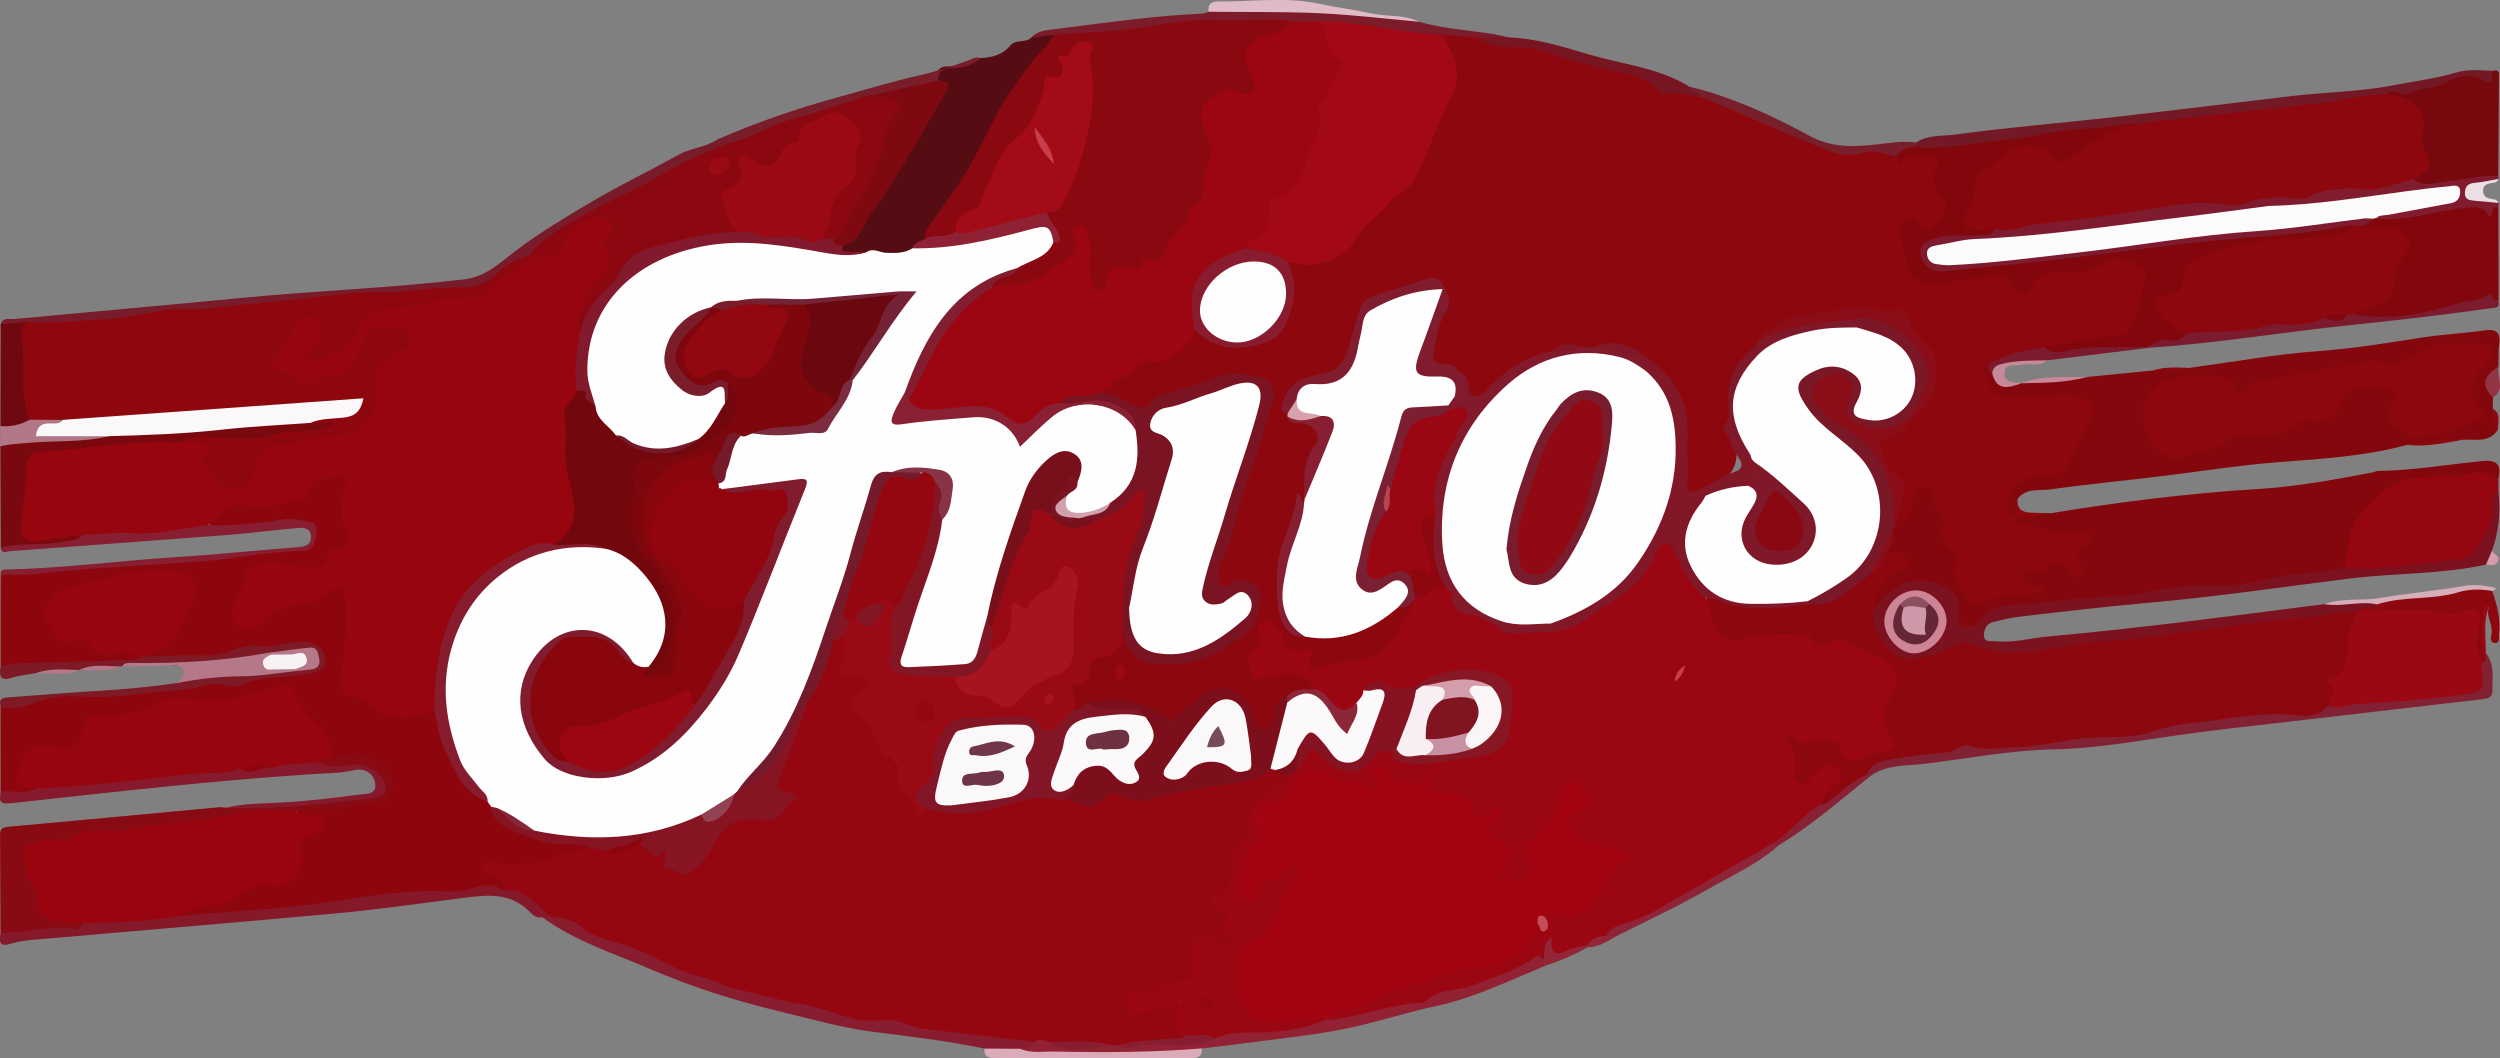 <?xml version="1.0" encoding="UTF-8"?><svg id="a" xmlns="http://www.w3.org/2000/svg" viewBox="0 0 908 384.31"><rect x="0" y="0" width="908" height="384.31" fill="#808080" stroke="none"/><defs><style>.b{fill:#801c2e;}.c{fill:#7b2032;}.d{fill:#97050e;}.e{fill:#c891a1;}.f{fill:#713748;}.g{fill:#741a2a;}.h{fill:#9a0813;}.i{fill:#7a1423;}.j{fill:#7c1120;}.k{fill:#8e2234;}.l{fill:#8a0d18;}.m{fill:#791d2a;}.n{fill:#a30b17;}.o{fill:#550c13;}.p{fill:#8c070e;}.q{fill:#950710;}.r{fill:#801421;}.s{fill:#930710;}.t{fill:#d1a1ae;}.u{fill:#faf6f7;}.v{fill:#852738;}.w{fill:#b17787;}.x{fill:#6d3142;}.y{fill:#731926;}.z{fill:#922133;}.aa{fill:#851829;}.ab{fill:#923444;}.ac{fill:#8d5061;}.ad{fill:#7e1926;}.ae{fill:#79090f;}.af{fill:#871222;}.ag{fill:#784b5a;}.ah{fill:#811c2f;}.ai{fill:#922638;}.aj{fill:#a30915;}.ak{fill:#990a15;}.al{fill:#7b2d3f;}.am{fill:#751a28;}.an{fill:#c73f4d;}.ao{fill:#f7eff2;}.ap{fill:#881b2d;}.aq{fill:#7a1828;}.ar{fill:#821e2f;}.as{fill:#ce98a8;}.at{fill:#950610;}.au{fill:#b47888;}.av{fill:#821728;}.aw{fill:#89060d;}.ax{fill:#771522;}.ay{fill:#781c2b;}.az{fill:#7f1828;}.ba{fill:#77080e;}.bb{fill:#9b0611;}.bc{fill:#821627;}.bd{fill:#82192c;}.be{fill:#8b2739;}.bf{fill:#861a2c;}.bg{fill:#d5aeb9;}.bh{fill:#a40410;}.bi{fill:#a7131f;}.bj{fill:#7b1b2d;}.bk{fill:#84070e;}.bl{fill:#fdfdfd;}.bm{fill:#fbf8f9;}.bn{fill:#831a2b;}.bo{fill:#fcf9fa;}.bp{fill:#7e070e;}.bq{fill:#7e1b2e;}.br{fill:#890811;}.bs{fill:#fcfbfc;}.bt{fill:#6f080f;}.bu{fill:#9a0712;}.bv{fill:#8e070f;}.bw{fill:#871e31;}.bx{fill:#8a080f;}.by{fill:#861423;}.bz{fill:#881e31;}.ca{fill:#7c0f1b;}.cb{fill:#e0bbc6;}.cc{fill:#d69cac;}.cd{fill:#791d2e;}.ce{fill:#9a0914;}.cf{fill:#881726;}.cg{fill:#771f2b;}.ch{fill:#892134;}.ci{fill:#77101b;}.cj{fill:#c73e4c;}.ck{fill:#7c1b2a;}.cl{fill:#6b080f;}.cm{fill:#72070d;}.cn{fill:#6f3445;}.co{fill:#cd8595;}.cp{fill:#892033;}.cq{fill:#652736;}.cr{fill:#ecdfe4;}.cs{fill:#831625;}.ct{fill:#791d2b;}.cu{fill:#c78998;}.cv{fill:#d7a1ae;}.cw{fill:#881d2f;}.cx{fill:#880a12;}.cy{fill:#871c2f;}.cz{fill:#81070d;}.da{fill:#893347;}.db{fill:#8b0810;}.dc{fill:#732335;}.dd{fill:#8d050d;}.de{fill:#934254;}.df{fill:#910a13;}.dg{fill:#93050e;}.dh{fill:#d39dac;}.di{fill:#822133;}.dj{fill:#f8f2f4;}.dk{fill:#7e0910;}.dl{fill:#fbf9fa;}.dm{fill:#8d2437;}.dn{fill:#dbabb9;}.do{fill:#9a040e;}.dp{fill:#b44555;}.dq{fill:#c84a58;}.dr{fill:#fefefe;}</style></defs><path class="dd" d="M.23,287.5c0-10.34-.01-20.67-.02-31.01,7.78-1.18,15.22-4.26,23.23-4.22,14.87,.07,29.72-1,44.33-3.32,6.09-.97,12.29-.67,17.99-1.88,8.96-1.9,18.06-2.37,26.97-4.22,1.63-.34,3.17-.94,3.5-2.78,.37-2.06-.92-3.48-2.54-4.32-1.56-.81-3.46-1.83-5.12-1.25-9.78,3.41-20.51,.05-30.25,4.87-4.73,2.34-10.49-.73-15.92-.12-2.96,.33-6.28,1.77-9.33-.11-1.79-2.89,1.18-2.66,2.37-3.47,7.44-5.05,12.1-11.67,12.78-20.92,.28-3.82-1.01-5.73-4.82-5.68-8.65,.13-17.46-1.5-25.68,3-3.86,2.12-8.58,1.52-12.68,3.1-7.15,2.74-8.65,9.47-3.24,14.38,.59,.54,1.27,1.44,1.92,1.27,5.78-1.46,9.63,1.88,13.78,4.99,1.74,1.31,4.27-.03,6.43,.11,2.98,.2,6.54-.63,7.66,3.61-3.65,2.62-8.08,1.78-12.01,2.06-12.56,.89-25.17,1.18-37.78,1.21-.62,0-1.09-.41-1.57-.76,.01-11.12,.03-22.23,.04-33.35,10.72-1.82,21.6-1.94,32.38-3.03,16.92-1.72,33.97-1.83,50.87-4.1,8.01-1.08,16.08-2.44,24.24-1.87,3.79,.27,5.61-1.62,5.97-5.06,.39-3.84-2.59-3.55-5.14-4.03-5.44-1.02-10.63,.55-15.92,1.11-5.51,.59-11.03,1.54-16.51-.18-.4-4.7,5.76-10.1,11.89-9.41,5.91,.66,11.46-.44,17.14-1.39,2.5-.42,4.71-1.25,5.78-3.65,1.98-4.41,5.92-4.91,9.95-5.25,4.04-.33,6.5,1.84,5.66,5.65-1.19,5.46-.6,10.6,.59,15.88,.72,3.21-.03,5.93-3.54,7.24-1.54,.57-2.64,1.75-3.56,3.08-2.46,3.57-5.99,4.43-9.99,3.78-3.73-.61-7.48-1.26-11.24-1.51-4.53-.31-8.4,.95-9.08,6.37-.35,2.84-2.47,5.01-2.88,7.8-.29,1.97-.78,4.22,1.08,5.54,1.81,1.29,4.24,.73,5.56-.66,5.03-5.34,11.57-6.61,18.34-7.57,2.67-.38,4.43-2.61,6.77-3.67,5.74-2.61,8.2-1.16,8.54,5.07,.47,8.58-.18,17.12-1.56,25.57-.67,4.11,.43,6.51,4.63,7.4,1.96,.41,3.61,1.6,5.26,2.73,6.64,4.55,13.69,6.18,21.36,2.7,3.82,1.7,4.08,5.58,4.82,8.8,2.19,9.57,6.16,17.83,14.78,23.24,.49,.31,.87,.79,1.27,1.23,.77,.88,1.38,1.87,1.88,2.92,1.63,4.23,5.16,6.46,9.09,7.87,6.47,2.32,13.03,4.49,20.11,4,2.19-.15,4.38,.16,5.56,2.49-3.09,3.76-7.72,3.95-11.94,5.02-1.7,.43-3.55,.17-5.28,.61-6.17,1.58-12.19,4.73-18.95,1.16,1.96,3.25,7.39,4.08,4.54,9.13-3.54-1.04-6.99-.21-10.53,.14-15.73,1.54-31.48,2.9-47.17,4.77-12.37,1.47-24.65,4.35-37.14,3.83-8.08-.34-15.83,4.37-23.96,1.16-1.68-1.84,.02-2.41,1.23-2.88,2.03-.79,4.21-1.17,6.31-1.75,6.43-1.78,12.85-3.38,18.42-7.42,2.61-1.89,5.93-1.76,9.22-1.56,5.14,.32,9.61-3.39,8.99-8.07-.76-5.7,1.02-9.2,6.18-11.3,.51-.21,.96-.73,.77-1.63-1.4-2.86-7.02,.26-7.21-4.73,5.68-1.89,11.65-1.74,17.5-2.27,3.78-.34,7.42-1.02,11.05-2,2.17-.59,4.27-1.14,4.28-4.04,0-2.57,.36-5.16-2.37-6.84-3.97-2.44-8.04-4.3-12.86-3.33-1.54,.31-3.06,.95-4.63,.16-4.21-6.12-6.01-14.01-13.15-18-.13-.07-.22-.27-.36-.47-5.06-7.13-5-6.95-13.77-4.28-8.22,2.5-16.68,3.22-25.26,2.3-4.66-.5-9.02,.28-13.22,2.59-4.98,2.74-10.51,3.59-16.16,3.35-4.4-.19-7.41,1.5-8.32,5.91-1.05,5.1-4.16,6-8.82,5.38-4.44-.6-9.27-1.55-12.02,3.84-1.94,3.82-2.91,7.17,2.48,8.89,.8,.26,1.24,.92,1.11,1.84-4.32,2.93-8.67,2.71-13.06,.18Z"/><path class="bk" d="M744.76,186.41c25.06-4.1,50.21-7.3,75.57-8.82,13.87-.83,27.53-3.38,41.17-5.98,.78-.15,1.54-.57,2.31-.58,12.65-.14,25.12-2.33,37.66-3.58,5.68-.57,7.07,1.49,5.92,6.5-10.23-.03-20.46-.1-30.61,1.52-9.13,1.46-19.21,10.85-21.23,19.93-.86,3.89-2,7.67-3.69,11.29-1.38,1.69-3.31,2.25-5.32,2.29-12.19,.22-23.91,4.23-36.06,4.58-24.89,.72-49.33,5.81-74.13,7.43-6.03,.39-12,1.4-17.04,6.08-4.52,4.2-8.68,2.52-9.1-3.42-.48-6.89-4.7-9.2-10.29-10.46-5.59-1.26-10.7-.71-14.35,4.5-1.13,1.62-2.18,3.36-4.08,4.26-3.25-.58-1.99-2.91-1.6-4.63,.9-4.03,3.21-7.18,6.4-9.81,1.4-1.15,4.48-1.16,3.83-3.82-.59-2.4-3.7-.72-5.14-2.19-.48-3.33,1.38-6.24,1.69-9.43,.4-1.13,.96-2.16,1.8-3.01,3.12-1.62,4.36-4.4,4.89-7.71,.53-3.33,2.47-5.6,5.91-5.64,3.18-.03,4.01,2.54,4.7,5.23,1.11,4.32,4.08,8.17,2.93,13.08-.3,1.28,.91,2.62,1.82,3.64,2.3,2.6,3.75,5.03,2.91,9-.76,3.55,1.96,6.74,4.01,9.65,1.42,2.02,3.36,1.38,5.36,.6,5.43-2.12,11.13-2.66,16.42-2.85-2.03-.64-4.3-2.01-3.89-5.11,.39-2.93,2.95-2.75,5.14-2.8,1.2-.03,2.59,.17,3.45-.65,4.14-3.95,7.81-2.32,12.37,2.35-1.83-5.48-1.08-8.95,2.56-12.18-8.37,.83-15.01-3.06-22.27-3.27-1.67-.05-3.48-1.09-3.51-3.4,.14-.6,.46-1.07,.95-1.45,4.07-1.62,8.36-.82,12.55-1.18Z"/><path class="bk" d="M795.07,133.63c15.8-2.13,31.55-5.01,47.42-6.15,12.75-.92,25.2-3.05,37.77-4.97,7.26-1.11,14.73-1.43,22.06-2.51,3.91-.58,6.01,.39,5.37,4.91-.39,2.74-.2,5.56-.28,8.34-2.67,3.36-2.96,7.13-1.97,11.13-.02,1.38-.05,2.75-.07,4.13,1.81,2.2,.31,5.23,1.88,7.49-3.12,4.93-8.1,3.51-12.61,3.71-6.79,.43-13.48,1.9-20.31,1.86-15.33,4.17-31.13,5.07-46.83,6.29-13.44,1.04-26.71,3.12-40.05,4.79-14.3,1.79-28.66,3.11-42.93,5.12-3.94,.55-8.7-.65-11.7,3.45-1.28,2.23,.83,4.93-.97,7.09h-.01c-4.31-2.14-5.34-6.96-1.99-10.96,2.86-3.42,6.42-5.78,11.16-6.18,7.63-.64,9.24-1.99,11.07-9.14,.64-2.5,2.43-4.03,3.76-5.98,1.58-2.32,3.35-4.94,1.97-7.71-1.51-3.02-4.94-3.45-7.86-3.23-6.76,.52-13.51,.76-20.28,.51-5.93-.23-10.76-5.65-10.5-11.45,.07-1.63,.72-2.65,2.52-2.57,1.65,.55,1.96,2.13,2.66,3.41,1.64,5.18,5.22,5.83,9.79,4.21l.07-.02c7.91-1.38,15.96-1.39,23.92-2.29,8.05-.8,16.11-1.59,24.16-2.39,4.18-1.45,8.57,.12,12.78-.88Z"/><path class="o" d="M356.31,21.08c4.07-.2,7.9-1.23,10.57-4.46,2.08-2.51,5.45-.9,7.56-2.88,2.47-1.22,5.01-2.1,7.83-1.71,1.85,2.12,.31,3.8-.98,5.13-13.74,14.18-21.13,32.28-30.46,49.17-1.55,2.8-3.17,5.45-5.43,7.73-3.66,3.7-6.34,8.08-8.64,12.72-1.49,2-3.65,3.22-5.55,4.76-5.41,3.18-11.29,.14-16.85,1.3-2.14,.22-4.29,.37-6.41,0-1.74-.31-3.64-.69-2.94-3.27,8.43-5.84,11.5-15.67,17.3-23.48,3.52-4.74,6.18-10.09,9.89-14.76,4.31-5.42,4.4-13.06,9.37-18.28,1.61-1.69-.64-3.14-1.49-4.58-.51-3.4,2.2-4.47,4.34-4.34,4.42,.26,7.98-1.86,11.88-3.06Z"/><path class="j" d="M680.43,221.77c.61-.76,1.27-1.5,1.83-2.3,6.46-9.13,15.47-11.16,25.2-5.56,3,1.73,4.48,4.34,4.1,7.95-.23,2.18-.39,5.16,1.71,5.87,1.6,.54,4.9-.52,5.81-1.93,4.06-6.28,10.77-5.92,16.53-6.39,10.52-.87,20.97-2.46,31.59-2.7,8.57-.2,16.99-2.97,25.73-3.74,9.26-.81,18.74,.67,27.79-2.02,10.05-2.99,20.61-2.32,30.72-4.74,1.42-1.29,3.18-1.74,4.98-1.59,9.41,.81,18.55-1.51,27.82-2.28,13.11-1.08,17.28-5.12,19.33-18.12,.35-2.24-.87-6.15,3.88-5.52,.77,7.31,.17,14.46-2.41,21.39-.27,1.84,.04,3.93-2.12,4.97-16.18,3.57-32.79,3.01-49.14,5.03-24.22,3-48.39,6.61-72.68,8.77-15.83,1.41-31.59,3.24-47.35,5.09-3.33,.39-6.64,1.17-9.9,1.98-2.58,.64-3.39,3.11-3.27,5.15,.12,2.26,2.69,1.67,4.26,1.83,6.41,.66,12.64-1.16,18.96-1.73,33.59-3.03,67.03-7.49,100.48-11.77,6.04-1.37,12.18-.22,18.25-.72,2,1.21,.75,2.05-.39,2.74-1.29,.79-2.87,.8-4.25,1.34-.64,.21-1.31,.34-1.98,.42-9.52,2.02-19.22,3.06-28.85,3.86-13.88,1.15-27.48,3.99-41.29,5.41-16.6,1.7-33.23,3.19-49.74,5.68-6.09,.92-11.94,.04-17.65-1.7-3.68-1.12-6.95-1.07-10.37,.61-2.5,1.22-5.09,2.31-7.79,3.03-9.61,2.57-18.53-2.93-20.76-12.76-.45-1.98-.68-3.96,.99-5.58Z"/><path class="at" d="M907.45,178.71c-2.91,.57-2.18,2.91-2.2,4.75-.08,6.67-3.04,12.13-7.06,17.15-2.42,3.02-6.26,2.68-9.32,2.97-12.45,1.18-24.82,3.83-37.43,2.63,1.47-6.11,1.23-13.63,4.83-18,5.16-6.26,10.82-13.02,20.41-14.54,7.29-1.16,14.65,.11,21.85-1.84,2.98-.81,6.05,.77,8.86,2.11,.02,1.59,.04,3.17,.06,4.76Z"/><path class="cz" d="M907.41,74.8c.02,11.51,.03,23.01,.05,34.52-9.23,.52-18.06,3.3-27.04,5.12-8.12,1.65-16.12,1.15-24.2,1.13-.54,0-.99-.62-1.36-1.1-.2-3.06,2.4-2.74,4.11-3.19,6.16-1.64,9.34-5.71,10.04-11.86,.25-2.22,.84-4.19,2.11-6.1,3.31-5.01,1.72-8.12-4.38-9.56-2.78-.66-6.11,1.23-8.38-1.76,0-2.53,2.18-2.67,3.77-3.47,.58-.21,1.18-.34,1.79-.43,11.17,.16,21.86-3.45,32.94-4.31,3.74-.29,6.93,2.14,10.54,1Z"/><path class="cx" d="M120.81,275.57c6.3-3.38,12.03-1.42,17.79,1.65,2.56,1.37,3.58,3.01,3.85,5.97,.48,5.27-1.14,7.93-6.66,8.85-9.34,1.56-18.68,2.65-28.14,2.69-4.49,2.78-9.63,1.73-14.46,2.32-13.7,1.69-27.52,2.32-41.05,5.33-1.16,.26-2.35,.93-3.47,.75-10.2-1.63-19.73,2.27-29.59,3.41-7.43,.86-9.46,3.49-7.33,10.64,1.18,3.99,3.51,7.55,4.23,11.73,.44,2.57,2.82,3.01,4.92,3.71,2.99,1,6.38,.54,9.09,2.52,.46,2.38-1.12,3.57-2.95,3.46-8.13-.5-16.08,1.53-24.16,1.46-1.02,0-1.91-.45-2.66-1.15-.07-11.51-.14-23.02-.19-34.53,0-1.94-.34-3.81,2.76-4.08,25.67-2.29,51.33-4.75,76.99-7.13,.78-.07,1.58,.13,2.36,.2,8.86-.66,17.74-.87,26.61-1.52,7.68-.56,15.32-1.51,22.98-2.22,2.36-.22,6.49-.07,6.18-3.99-.29-3.65-2.55-6.67-6.8-6.92-3.75-.22-7.47,.63-11.24,.51-1.84-.06-3.64,.31-4.16-2.13,1.1-2.49,2.82-2.96,5.1-1.55Z"/><path class="ba" d="M905.28,25.75c2.74-.82,2.33,1.21,2.33,2.68-.06,11.83-.16,23.66-.25,35.49-8.73,2.87-17.78,3.72-26.88,4.2-1.74,.09-3.03-.78-3.98-2.2-.49-1.02-.29-2.05,.59-2.62,4.04-2.64,3.97-5.9,1.73-9.67-1.19-2-.61-4.21-.48-6.38,.43-6.78-.94-8.6-7.66-10.4-1.68-.45-3.64-.41-4.23-2.61,.12-1.87,1.59-2.32,2.93-2.21,6.86,.55,13.16-1.71,19.56-3.58,3.97-1.16,8.02-2.18,12.19-1.26,1.8,.4,3.06-.09,4.14-1.42Z"/><path class="aa" d="M.23,338.92c9.05-.23,17.96-3.09,27.13-1.41,1.17,.21,2.04-1.01,2.57-2.13,7.63-3.44,15.87-1.73,23.79-2.65,3.13-.36,6.55-2.01,9.72,.2,18.63-2.09,37.38-2.48,56.02-5.27,14.28-2.14,28.78-4.75,43.48-3.87,3.46,.21,7.12-.65,10.47-1.72,3.56-1.13,6.55-.53,9.56,1.22,6.54-2.23,14.97,2.74,16.77,9.89-.94,.54-1.86,.37-2.77-.07-2.11,.59-3.53-.88-4.69-2.05-7.08-7.12-15.65-6.03-24.38-4.89-15.34,2-30.68,4.16-46.08,5.59-35.17,3.27-70.37,6.13-105.56,9.21-4.12,.36-8.37,.57-12.29,1.77-4.58,1.4-4.12-.97-3.76-3.81Z"/><path class="cw" d="M196.98,333.11c.93-.06,1.87-.12,2.8-.19,3.45-2.17,7.04-.74,9.5,1.09,6.24,4.63,13.83,5.72,20.64,8.78,9.71,4.36,19.43,8.77,29.45,12.41,8.23,2.99,16.74,5.25,25.3,6.86,5.87,1.11,11.69,2.37,17.36,4.08,7.12,2.15,14.19,3.71,21.65,2.77,.99-.12,2.12-.33,2.95,.13,10.37,5.67,22.37,3.05,33.15,6.57,2.13,.7,4.34,.28,6.52,.21,3.4-.1,6.8-.08,9.46,2.6-.06,3.09-2.4,3.54-4.69,4.05-4.57,0-9.25,.91-13.52-1.62-13.22-2.75-26.6-4.36-39.99-6.03-11.57-1.45-22.79-4.68-34.12-7.41-16.13-3.87-31.94-8.83-47.05-15.35-13.34-5.76-27.49-10.12-39.41-18.94Z"/><path class="ay" d="M.26,117.8c.79-2.8,3.23-1.75,4.94-1.92,27.11-2.57,54.23-4.94,81.33-7.57,27.32-2.66,54.77-3.65,82.06-6.84,7.77-.91,12.86-5.95,18.41-10.16,8.69-6.6,17.95-12.17,27.31-17.71,10.5-6.21,21.49-11.46,32.13-17.4,4.39-2.45,9.74-2.63,14.01-5.49,1.44-.55,2.86-1.01,4.06,.47-.02,2.8-2.35,3.64-4.27,4.31-15,5.31-28.21,14.27-42.48,21.07-9.15,4.36-18.9,9.18-25.8,17.5-4.23,2.2-8.29,4.56-12.01,7.67-4.24,3.55-9.66,4.15-15.12,4.61-16.95,1.41-33.96,1.99-50.9,3.87-15.33,1.7-30.7,3.63-46.26,3.48-9.05-.08-18.13,1.42-27.11,3.42-6.26,1.39-12.92,.69-19.39,1.29-3.7,.34-7.53-.14-11.31-.07-3.19-.41-6.55,2.21-9.6-.53Z"/><path class="ae" d="M.31,199.02c-.05-12.31-.11-24.62-.16-36.93,2.32-2.68,5.5-3.18,8.7-3.01,8.75,.47,17.36-1.91,26.11-1.18,1.62,.13,3.13-.43,4.67-.81,23.89-1,47.68-3.41,71.51-5.23,2.75,.23,5.55,0,8.29,.51,.98,.19,2.14,.49,2.38,1.51,.34,1.44-1.03,1.93-2,2.52-1.02,.62-2.16,1.16-3.34,1.2-12.64,.44-25.01,4.73-37.81,2.83-5.06-.75-9.84,.43-14.65,1.6-15.3-.08-30.42,2.25-45.61,3.58-4.89,.43-7.05,2.23-7.24,7.27-.2,5.53-1.13,11.04-1.48,16.59-.24,3.93,1.43,5.21,5.34,4.98,5-.29,10-3.22,15.05-.23-.23,3.04-2.93,3.15-4.79,3.32-8.31,.8-16.65,1.14-24.99,1.46Z"/><path class="di" d="M902.89,237.22c3.27,4.11,2.26,8.96,2.36,13.61,.06,2.9-2.2,2.95-4.13,3.18-17.87,2.1-35.75,4.11-53.62,6.24-22.16,2.64-44.36,4.81-66.44,8.23-11.68,1.81-23.48,3.44-35.44,3.7-15.66,.34-31.11,3.33-46.64,5.24-6.59,.81-13.52,.16-19.4,4.27-.6,.46-1.18,.44-1.73-.08-.59-3.25,1.57-4.68,3.98-5.85,2.73-1.31,5.74-1.52,8.68-2.03,14.45-2.55,29.1-3.12,43.66-4.55,19.14-1.88,38.33-3.57,57.31-6.95,14.03-2.5,28.16-4.04,42.45-3.87,3.85,.04,7.48-.97,10.95-2.58,14.47-1.61,28.96-2.98,43.47-4.29,4.37-.4,8.53-1.71,13.08-3.04-.02-2.62-2.25-5.06-1.11-7.8,.7-1.26,1.25-2.63,2.56-3.44Z"/><path class="y" d="M905.28,25.75c-.28,2.27,.9,5.82-3.88,3.11-4.3-2.44-9.54-.85-13.01,1.1-4.31,2.42-9.15,1.4-13.13,3.91-2.63,1.66-5.58-2.53-8.28,.23-5.55,3.87-12.22,2.84-18.32,3.7-20.36,2.88-40.81,5.19-61.3,7-3.39,.3-6.59,1.43-9.97,1.64-18.41,.4-36.43,4.01-54.56,6.62-8.24,1.19-16.47,2.28-24.82,2.09-1.22-.03-2.37,.02-3.28-.93-.62-1.3,.72-1.67,1.17-2.46,4.31-2.88,9.52-2.25,14.19-2.89,18.82-2.57,37.77-4.09,56.65-6.22,21.89-2.47,43.75-5.16,65.63-7.77,12.01-1.43,24.15-1.49,36.08-3.77,7.96-1.52,16.01-2.5,23.82-4.82,4.26-1.27,8.67-.75,13.03-.55Z"/><path class="ad" d="M52.68,238.46c7.6-.16,15.13-.81,22.82-.37,6.12,.35,12.19-4.72,18.73-3.53,6.34,1.16,12.09-2.65,18.38-1.11,3.73,.92,5.63,3.19,5.61,6.55-.02,3.37-2.88,3.94-5.85,4.66-8.2,1.99-16.87,.39-24.95,4.25-3.07,1.47-8.19-1.66-11.56-.44-7.76,2.81-15.79,2.2-23.63,3.39-8.58,1.31-17.31,1.57-26.01,1.05-4.67-.28-9.09,.54-13.4,2.25-4.06,1.61-8.18,2.96-12.6,1.31-.8-3.09,1.24-3.08,3.37-3.23,10.88-.76,21.75-1.73,32.63-2.36,9.51-.55,18.97-1.47,28.39-2.83,4.98-3.45,10.68-4.19,16.49-4.1,8.56,.13,17.01-1.14,25.51-1.58,2.14-1.52,7.34,1.25,6.71-3.39-.5-3.66-4.64-.98-7.1-1.26-3.14-.36-6.33-.05-9.4,.99-14.8,3.91-29.89,3.04-44.94,2.81-2.53-.04-5.15-.63-7.62,.52h-.01c-5.03,1.84-10.43-.62-15.45,1.32h0c-5.12,1.47-10.49-.51-15.61,1.1-2.92,.53-5.94,.76-8.73,1.67-4.4,1.45-4.84-.63-4.22-4.08,3.04-.97,6.16-1.13,9.34-1.21,12.89-.3,25.77-.78,38.65-1.19,1.2-.04,2.39-.07,3.2-1.16,.41-.37,.83-.4,1.26-.04Z"/><path class="bf" d="M116.04,276.77c4.03,3.1,8.59,.94,12.82,.96,4.24,.02,7.16,1.48,9.67,4.46,2.86,3.38,1.69,7.17-2.68,7.67-17.83,2.03-35.66,4.42-53.69,3.5,6.61-1.64,13.41-1.49,20.12-1.88,9.34-.55,18.61-1.56,27.86-2.87,2.5-.35,6.54,.22,6.15-3.72-.4-4.15-3.9-6.05-7.91-5.13-4.91,1.13-9.88,1.08-14.81,1.4-36.69,2.36-73.2,6.63-109.74,10.59-4.78,.52-3.81-1.66-3.59-4.26,4.3-.56,8.83,1.37,12.95-1.16,4.21-2.84,9.2-2.26,13.78-2.58,19.95-1.38,39.72-4.54,59.69-5.6,3.79,1.19,7.41-.4,11.11-.74,6.06-1.19,12.09-3.08,18.27-.64Z"/><path class="z" d="M370.51,380.91c2.02-.12,4.06-.22,5-2.51,1.54-2.94,3.69-1.82,5.81-.87,6.92,3.02,14.08,1.51,21.18,1.1,1.19-.27,2.4-.3,3.61-.13,11.57-1.22,23.43,1.26,34.77-2.83,5.68-2.83,12.04-2.05,17.94-2.35,7.59-.39,14.79-1.56,21.93-3.85,.55-.15,1.11-.25,1.67-.32,10.82-1.29,21.83-3.37,31.88-6.55,13.99-4.43,28.93-7.13,41.66-15.23,2.4-1.52,4.32-2.2,5.57,1.16,.17,.9-.01,1.71-.66,2.39-13.01,5.41-25.69,11.6-39.65,14.57-11.13,2.36-21.98,6.06-33.14,8.28-11,2.19-22.22,3.29-33.35,4.8-6.07,.82-12.16,1.49-18.24,2.23-3.43,2.71-7.63,2.21-11.48,2.27-16.34,.26-32.68,.15-49.02,.06-2-.01-4.58,.8-5.48-2.21Z"/><path class="bz" d="M.31,199.02c7.41-2.19,15.19-.69,22.69-2.27,2.48-.52,5.11-.22,6.92-2.47,4.34-3.11,9.33-3.53,14.24-2.58,4.67,.9,9.22,.75,13.58-.56,5.93-1.78,11.74-1.09,17.63-.46,9.25,.4,18.37-.57,27.5-2.04,3.19-.51,6.65,.48,9.96,1,2.51,.4,2.17,2.57,2,4.28-.28,2.85-.96,6.12-4.4,6.15-11.95,.1-23.61,2.66-35.43,3.64-20.92,1.74-41.92,2.42-62.79,4.81-3.94,.45-7.96,.14-11.94,.19-.14-1.23,.4-1.83,1.64-1.85,20.49-.38,40.8-3.17,61.22-4.46,15.07-.95,30.11-2.5,45.17-3.69,2.71-.21,4.85-.86,4.63-4.04-.21-3.08-2.92-3.03-4.88-2.87-7.9,.63-15.77,1.74-23.67,2.36-26.94,2.09-53.9,4.04-80.85,6.03-1.19,.09-2.86,1.19-3.23-1.16Z"/><path class="ck" d="M382.7,12.6c-2.75,.38-5.51,.76-8.26,1.14,2.45-2.75,5.95-2.81,9.14-3.21,17.67-2.23,35.32-4.8,53.15-5.59,.75-.03,1.48-.44,2.21-.67,1.71-1.66,3.86-1.85,6.07-1.85,9.5,0,19.14-1.03,28.47,.27,13.94,1.94,28.05,2.52,41.89,5.2,8.39,2.45,17.1,3,25.68,4.27,2.33,.35,4.63,.94,6.94,1.42-2.94,2.91-6.67,1.41-10.06,1.8-4.9-.34-9.75-1.36-14.7-1.19-14.96-1.16-29.61-5.16-44.73-4.71-2.95,.02-5.9,.04-8.83-.38-4.53-1.19-9.07,.17-13.62,0-16.45-.6-32.75,.97-49.01,3.35-7.05,1.03-14.27,.06-21.3,1.64-1.16,.26-2.31-.44-3.04-1.5Z"/><path class="bj" d="M855.01,114.16c13.07,2.31,25.64-.19,38.04-4.06,3.51-1.09,7.41-.44,10.64-3.09,1.88-1.54,1.4,3.22,3.76,2.31,.57,2.88-1.35,2.4-3.19,2.67-17.23,2.51-34.52,4.41-51.84,6.23-23.83,2.5-47.51,6.47-71.45,8.06-.11-.26-.23-.53-.35-.79,1.06-2.55,3.16-3.55,5.71-3.38,2.9,.19,5.48-.6,8-1.85,5.19-1.37,10.45-1.93,15.81-1.5,.59,.05,1.21,.28,1.78,.13,10.4-2.71,21.3-1.86,31.7-4.5,3.05,.34,6.14,1.07,8.97-.87,.91-.16,1.74-.04,2.41,.65Z"/><path class="ah" d="M876.53,65.14c4.01,3.02,8.4,1.06,12.55,.69,6.1-.54,12.07-2.32,18.28-1.91,.12,.33,.18,.67,.18,1.03-2.05,1.5-5,.34-6.89,2.44-.73,.81-2.35,1-2.19,2.41,.14,1.29,1.6,1.52,2.51,2.19,1.98,1.47,4.64,.2,6.58,1.72,.06,.38,.02,.74-.14,1.09-2.72-.06-1.66,2.77-3.24,4.17-1.36-3.34-3.32-3.78-7.14-3.6-11.47,.55-22.39,5.49-34.03,3.93,.72-2.44,2.94-2.37,4.8-2.81,5.41-1.29,10.89-2.25,16.35-3.29,2.02-.38,4.26-.49,6.12-2.92-5.12-.85-9.61-.04-13.97,.57-13.37,1.86-26.73,3.76-40.16,5.13-4.09,.42-8.3,1.38-12.19-1.01-.02-3.26,2.59-2.72,4.49-2.98,2.48-.34,5.06,.15,7.45-.91,7.41-4.53,15.58-4.75,23.9-4.23,3.57,.22,7.01-.89,10.47-1.6,2.1-.43,4.15-1.44,6.27-.11Z"/><path class="bt" d="M.26,117.8c3.08-.33,6.17-.66,9.25-.98,.64,4.32,.82,8.7,.52,13.01-.55,7.74,1.12,15.26,1.63,22.89-3.34,3.43-7.06,4.75-11.48,2,.03-12.31,.06-24.61,.08-36.92Z"/><path class="p" d="M902.89,237.22c-.26,1.25,.23,2.77-1.29,3.57-4.48-2.73-3.77-6.89-3.19-11.12,.93-6.72,.59-6.25-5.84-6.14-11.05,.19-22.14,.23-33.2-.55-.8-.06-1.45-.59-1.99-1.2,1.44-2.25,4.51-.19,6.02-2.27,2.57-2.38,6.01-1.76,9.01-2.39,8.7-1.83,17.72-1.55,26.44-3.61,2.07-.49,4.35,.02,6.33,1.13,1.76,5.13,3.13,10.33,2.45,15.83-.15,1.22,.55,3.17-1.58,3.08-1.46-.06-1.54-1.77-1.25-2.79,1.01-3.59-2.1-6.79-.82-10.34-.88-.11-1.65,.16-1.64,1.13,.07,5.23-.79,10.5,.48,15.7l.06-.02Z"/><path class="ax" d="M536.92,13.76c3.7-.06,7.39-.12,11.09-.17,10.01,.35,19.52,3.34,28.97,6.15,12.26,3.65,25.35,4.79,36.56,11.71,.98,1.94,5.4,.34,4.44,4.29-6.71,.08-13.52,1.36-19.38-3.84-2.94-2.61-7.04-3.53-10.97-4.3-8.75-1.72-17.36-3.95-25.69-7.13-6.26-2.39-13.02-.94-19.34-2.77-2.35-.68-5.3-.43-5.67-3.94Z"/><path class="m" d="M264.3,51.97c-.96-1.41-2.48-1.1-3.85-1.26,14.31-6.31,29.14-11.34,44.14-15.45,9.61-2.64,19.19-5.62,28.98-7.81,5.8-1.3,11.88-3.22,17.66-5.35,1.69-.62,3.18-1.65,5.08-1.02-2.75,2.38-5.89,3.6-9.59,3.57-3.08-.03-6.02,.47-5.94,4.64-6.49,3.8-13.67,5.31-20.99,6.33-1.92,.27-3.91-.01-5.77,.75-14.17,5.51-29.26,8.37-43.01,15.12-1.99,.98-4.35,2.22-6.71,.48Z"/><path class="au" d="M107.96,243.69c-6.65,.69-13.3,1.87-19.96,1.93-7.92,.07-15.68,.86-23.4,2.45,1.03-1.6,3.01-3.08,1.71-5.21-1.1-1.79-3.25-.98-4.92-.99-5.71-.04-11.42,.1-17.13,.17,.93-1.39,2.43-1.28,3.77-1.26,16.72,.2,33.36-.71,49.83-3.75,.18,.21,.36,.43,.54,.64-.53,2.38-.37,4.22,2.82,4.17,1.91-.03,3.86-.14,5.71,.59,.53,.27,.87,.69,1.04,1.25Z"/><path class="cg" d="M618.25,35.27c-1.07-1.89-3.87-1.64-4.71-3.82,15.43,3.74,29.83,10.39,43.61,17.84,8.36,4.51,16.19,4.07,24.59,3.16,4.71-.51,9.38-1.41,14.15-.68-.38,.5-.76,1-1.15,1.49-1.63,2-3.97,3.07-5.99,4.57-5.79-1.17-11.56-.96-17.44-.39-3.46,.34-7.07-.99-10.34-2.39-12.9-5.52-25.86-10.91-38.7-16.58-1.61-.71-3.41-1.21-4.02-3.19Z"/><path class="dn" d="M370.51,380.91c3.98,1.78,8.23,.93,12.33,1.01,17.9,.37,35.79,.33,53.65-1.14,.26,3.05-1.49,3.54-4.07,3.53-23.59-.06-47.18-.05-70.76,0-2.52,0-4.38-.37-4.11-3.47,4.32,.03,8.64,.05,12.96,.08Z"/><path class="cb" d="M515.38,7.89c-12.01-1.06-24-2.53-36.04-3.08-13.45-.61-26.93-.39-40.4-.54-.35-2.91,1.08-3.76,3.83-3.74,12.09,.1,24.56-1.71,36.11,.79,6.35,1.38,12.92,2.18,19.31,3.57,5.67,1.24,11.74,.31,17.19,2.99Z"/><path class="dm" d="M646.2,306.87c-7.65,6.96-17.14,11.05-25.94,16.12-10.94,6.29-22.45,11.57-33.72,17.28-.87,.26-1.75,.49-2.68,.31-1.59-3.4,.82-4.74,3.24-5.64,18.88-7.06,35.38-18.57,52.86-28.23,1.25-.69,2.45-1.29,3.91-1.19,.96,.14,1.8,.49,2.33,1.36Z"/><path class="bj" d="M723.57,135.66c-1.5-.79-1.24-2.23-1.31-3.55,5.41-6.18,12.91-6.35,20.24-7.03,3.5,.89,6.96,.99,10.58,.47,9.19-1.34,18.42-2.28,27.59,.26,0,0,.31,.46,.31,.46-12.41,1.53-24.82,3.06-37.23,4.59-2.44,1.31-5.07,.57-7.59,.57-4.71,.01-8.98,1.04-12.58,4.22Z"/><path class="w" d="M.18,154.72c3.81,.41,7.33-.51,10.66-2.29,3.62-2.5,7.42-2.1,11.28-.74q-.35,2.66-6.07,5.02c5.98,.07,11.09-.05,16.18,.07,2.52,.06,5.23-.47,7.3,1.66-9.29,2.25-18.83,1.55-28.25,2.34-3.74,.32-7.47,.44-11.14,1.32,.01-2.46,.02-4.92,.03-7.38Z"/><path class="bg" d="M905.18,214.64c-4.15-.73-8.32-.74-12.34,.48-9.61,2.92-19.88,1.27-29.44,4.39-6.37-1.36-12.76,1.01-19.13-.08,6.6-2.43,13.61-1.11,20.38-2.28,10.1-1.74,20.35-2.6,30.45-4.34,3.9-.67,7.45-.13,11.11,.68,.12,.03,.19,.26,.28,.39l-1.31,.76Z"/><path class="ch" d="M646.2,306.87c-.97-.08-1.93-.16-2.9-.24,4.72-6.43,10.58-11.52,17.63-15.26,4.38-2.23,7.39-6.34,11.73-8.61,1.63-.85,3.03-2.72,5.23-1.3,.56,.07,1.12,.15,1.69,.22-10.93,8.65-21.34,18-33.38,25.18Z"/><path class="cu" d="M723.57,135.66c.2-2.38,1.74-3.07,3.88-3.58,5.39-1.29,10.85-1.09,16.3-1.21-2.85,2.67-6.48,.7-9.58,1.65-2.16,.66-5.91-.98-6.14,2.75-.25,4.05,3.58,3.35,6.12,3.94-4.45,1.58-8.87,3.08-10.57-3.55Z"/><path class="ai" d="M560.86,350.91c-.04-.86-.07-1.72-.11-2.58-1.04-2.42-1.57-4.87,.18-7.19,1.04-1.37,3.11-2.47,3.54-.31,1.01,5.1,3.81,2.97,6.45,2.22,1.52-.44,3.05-.72,4.61-.19,.54,.25,.91,.65,1.13,1.19-5.03,2.84-10.32,5.07-15.81,6.85Z"/><path class="cr" d="M907.54,73.71c-2.93-.27-5.86-.51-8.79-.81-1.79-.18-3.62-.34-3.51-2.91,.1-2.38,1.21-3.4,3.65-3.59,2.9-.23,5.77-.95,8.65-1.45-.37,.43-.67,1.13-1.12,1.25-2.02,.52-4.75,.22-4.54,3.4,.17,2.67,2.59,2.46,4.46,2.92,.47,.12,.8,.78,1.2,1.19Z"/><path class="ab" d="M905.44,144.37c-4.79-4.68-2.98-8.18,1.97-11.13-.77,3.69,2.84,8.16-1.97,11.13Z"/><path class="cu" d="M758.13,136.9c-7.84,2.17-15.89,2.14-23.92,2.29,7.76-3.04,15.9-2.05,23.92-2.29Z"/><path class="p" d="M731.85,188.29c.31-2.37-.83-4.93,.97-7.09-.41,3.78,1.77,4.95,5.05,5.02,2.3,.05,4.59,.13,6.89,.2-4.3,.63-8.61,1.25-12.91,1.88Z"/><path class="p" d="M874.33,161.55c6.73-1.08,13.44-2.37,20.31-1.86-6.72,1.17-13.41,2.75-20.31,1.86Z"/><path class="h" d="M902.83,237.24c-2.44-5.52-1.03-11.23-.75-16.86,.04-.79,1.25-.58,1.9,.04-2.24,5.48-1.01,11.2-1.15,16.82Z"/><path class="ai" d="M583.45,340.07c1.03,.07,2.05,.14,3.08,.21-3.06,1.85-6.11,3.73-9.86,3.79-.17-.21-.33-.43-.49-.64,1.03-4.14,3.38-5.43,7.27-3.36Z"/><path class="au" d="M13.18,244.46c5.1-1.85,10.37-1.28,15.61-1.1-5.06,2.39-10.38,1.08-15.61,1.1Z"/><path class="au" d="M28.79,243.37c4.97-2.51,10.27-1.25,15.45-1.32-5.01,2.06-10.27,1.26-15.45,1.32Z"/><path class="p" d="M907.25,155.98c-3.78-1.7-1.35-4.97-1.88-7.49,3.27,1.83,1.72,4.88,1.88,7.49Z"/><path class="cc" d="M902.92,205.08c.71-1.66,1.41-3.31,2.12-4.97,.72,1.24,2.99,1.69,2.3,3.59-.77,2.12-2.78,1.43-4.42,1.38Z"/><path class="p" d="M795.07,133.63c-4.16,1.83-8.53,.43-12.78,.88,4.19-1.38,8.49-1.05,12.78-.88Z"/><path class="dr" d="M314.65,91.62c2.45-1.76,4.77,.12,7.15,.2,3.26,.11,6.6,.25,9.56-1.63,2.64-1.6,5.68-1.77,8.6-2.07,11.85-1.2,23.47-3.49,34.97-6.56,5.65-1.51,7.19-.36,8.98,5.35-1.3,7.71-8,9.12-13.69,11.72-13.75,3.74-23.89,11.75-30.68,24.47-3.55,6.65-7.89,12.85-9.86,20.25-.67,2.77-4.44,5.42-2.27,7.97,1.87,2.2,5.62,.49,8.52,.08,5.5-.79,11.06-1,16.58-1.45,6.3-.51,12.32,1.24,16.44,6.61,1.64,2.14,2.89,2.25,4.71,.42,1.12-1.12,2.54-1.96,3.54-3.18,6.68-8.12,15.67-8.66,25.01-7.39,5.59,.76,8.99,4.68,11.32,9.6,2.88,11.97-.54,21.96-9.39,27.53-3.53,2.29-7.2,4.06-11.58,4.02-5.09-.05-6.68-1.87-6.11-7.39,1.1-2.03,3-3.56,3.65-5.88,.63-2.74,1.53-5.87-1.44-7.52-3.38-1.88-6.03,.48-8.34,2.79-3.56,3.58-5.97,7.87-7.67,12.61-5.04,14.02-9.45,28.22-12.91,42.72-.83,3.27-1.64,6.54-2.43,9.81-1.45,6.03-5.49,8.45-11.15,8.89-4.95,.38-9.93,.33-14.88,.06-5.3-.28-6.23-1.69-4.99-6.83,2.1-8.69,4.66-17.25,8.14-25.48,3.13-7.38,4.33-15.25,6.51-22.86,.38-1.12,1.17-2.04,1.61-3.14,3.75-9.44,1.19-13.41-8.75-13.39-3.14,0-6.32-.36-9.4,.61-5.04-.04-6.51,3.39-7.7,7.49-5.65,19.41-11.23,38.87-18.26,57.82-5.44,14.67-11.12,29.35-21.59,41.53-2.47,2.87-5.72,4.95-7.72,8.21-.58,.71-1.21,1.36-1.87,1.98-3.91,3.47-8.61,5.62-13.25,7.88-19.02,9.66-38.96,9.84-59.31,5.75-5.02-2.52-9.34-6.29-14.59-8.42-.8-.39-1.55-.85-1.74-1.83-.43-.62-.86-1.24-1.29-1.85-8.3-7.6-12.99-17.02-15.55-27.97-3.73-15.93-.3-30.34,8.19-43.68,4.84-7.6,11.69-13.29,19.88-17.48,9.68-4.95,19.8-5.19,30.2-4.11,12.03,4,19.9,12.14,22.76,24.43,1.85,7.95,.13,15.33-6.92,20.61-2.36,.74-4.5,.36-6.37-1.3-4.89-9.63-12.8-11.99-22.95-10.11-6.83,1.26-10,6.33-12.88,11.4-5.03,8.85-2.84,22.34,4.2,30.11,7.23,7.98,18.07,10.58,28.4,6.64,17.16-6.54,28.06-19.79,36.46-35.27,8.46-15.59,14.47-32.3,21.12-48.71,2.52-6.23,5.16-12.39,6.38-19.43-5.85-.11-11.35,.11-16.77,1.49-3.68,.94-7.37,1.8-11.2,.91-.6-.19-1.13-.5-1.59-.93-.5-.85-.56-1.75-.29-2.69,2.08-3.38,3.17-7.14,4.15-10.94,.69-2.67,1.46-5.35,4.24-6.73,1.71-.77,3.48-1.27,5.38-1.08,7.7,1.45,15.28-.39,22.91-.82,2.43-.14,3.82-1.9,4.91-3.83,2.6-4.63,5.53-9.09,7.31-14.14,5.97-8.41,10.06-18.1,17.53-25.48,.95-.94,2.08-2.2,1.27-3.68-.64-1.18-2.1-.81-3.26-.94-4.23-.45-8.32,.67-12.44,1.23-12.49,1.7-25.02,.97-37.54,1.15-1.98,.03-3.99-.13-5.92,.49-3.15,.62-6.4,.82-9.38,2.18-.53,.23-1.07,.42-1.62,.6-7.07,2.19-12.13,6.47-14.11,13.83-1.25,4.66,.19,8.49,3.68,11.74,3.26,3.03,6.66,3.53,10.86,1.9,5.11-2,6.21-.75,6.13,6.02-2.24,5.79-4.85,11.31-10.71,14.42-10.28,5.72-20.16,4.09-29.83-1.6-4.08-3.19-8.25-6.32-9.02-12-3.92-9.19-3.87-18.23-.56-27.78,4.18-12.08,12.36-20.38,23.24-25.83,12.81-6.42,26.47-8.66,41.01-6.68,9.05,1.23,18.02,2.38,26.87,4.7,2.99,.79,6.28,.67,9.4-.16Z"/><path class="q" d="M406.59,379.57c-1.19,0-2.38,.01-3.57,.02-7.58-.39-15.25,.97-22.73-1.2-1.6-1.09-3.2-1.09-4.79,.02-13.4-1.58-26.8-3.16-40.2-4.76-5.27-.63-9.63-4.07-15.66-3.15-9.96,1.52-18.95-4.4-28.53-5.81-8.09-1.19-15.72-3.78-23.63-5.4-4.49-.92-8.53-3.49-12.73-4.45-8.62-1.96-15.77-6.84-23.66-10.14-6.86-2.87-14.74-3.23-20.68-8.54-2.86-2.56-6.96-2.59-10.65-3.24-4.91-4.41-8.97-10.32-16.8-9.63-.34-3.14-2.06-5.08-5.13-5.75-1.55-.34-3.48-.3-2.88-2.69,.46-1.84,2.23-2.63,3.76-2.12,12.62,4.18,23.66-2.68,35.36-4.85,1.98-1.55,3.91-.27,5.86,.08,4.35,1.52,8.06-1.07,12.04-1.89,3.5-.39,5.61,4.61,9.66,2.44,.59-.32,1.11,.83,1.42,1.6,2.43,6.1,6.24,6.72,10.82,1.89,2.77-2.92,4.3-6.65,6.78-9.77,3.2-4.02,7.31-6.68,12.3-5.97,5.96,.85,10.37-.29,13.01-5.96-4.95-3.31-5.3-4.96-3.28-10.58,3.01-8.39,6.7-16.53,9.24-25.09,4.76-6.81,6.37-15.06,10.19-22.31,1.16-1.07,2.46-1.69,4.08-1.22,2.08,2.76,2.41,5.83,1.3,9.02-1.06,3.04-.17,4.11,3.09,4.66,6.67,1.13,7.27,2.95,2.79,7.75-2.22,2.37-2.56,4.14-.17,6.54,2.97,2.98,4.37,7.15,6.99,10.32,4.16,5.05,7.7,9.99,9.12,16.73,.44,2.1,2.04,7.67,7.33,6.77,10.47,.42,20.95,1.07,31-2.92,.74-.29-.2,.06,.57-.16,7.15-2.1,11.76-2.28,18.14-.75,5.34,.97,10.72,3.39,15.75-1.12,.97-.87,2.75-.85,4.06-.38,9.54,3.39,18.23-.26,27.15-2.85,5.06-1.47,10.48-.47,15.76-1.98,4.02-1.15,8.05-1.94,11.63-4.2,.59-.17,1.2-.21,1.81-.14,2.28,.71,4.58,1.39,6.42,3.04-1.13,4.14-4.21,7.01-7.84,8.18-3.89,1.26-4.94,3.64-5.05,6.95-.13,3.83-1.46,6.96-4.28,9.5-2.6,2.34-2.95,5.47-3.31,8.69-.49,4.29-.31,8.91-4.9,11.54-1.37,.78-1.18,1.99,.1,2.81,2.48,1.58,3.78,3.48,2.32,6.47-.47,.96-.42,2.03,.85,2.38,1.77,.49,3.92,.68,2.42,3.35-1.26,2.23-3.16,3.49-5.9,3.21-2.69-.27-5.22-4.55-7.9-1.01-1.63,2.16-.95,5.4-1.1,8.18-.19,3.45-1.66,5.25-5.26,6.08-5.14,1.19-9.55,4.96-15.3,4.35-1.59-.17-2.63,.94-2.32,2.7,.29,1.65,1.46,1.46,2.74,1.24,3.33-.58,6.71-.88,9.94-2.03,3.77-1.34,6.03,.23,4.43,3.87-1.75,3.98,2.68,6.02,1.82,9.37-7.84,1.91-15.93,1.22-23.84,2.3Z"/><path class="d" d="M75.37,190.68c-9.39,1.16-18.89,3.74-28.12,2.98-6.01-.49-11.57,.59-17.34,.62-5.07,.7-10.16,1.3-15.21,2.14-5.51,.92-7.69-1.24-7-6.78,.8-6.45,1.63-12.94,1.77-19.43,.08-3.82,1.85-6.04,4.98-6.15,16.75-.58,33.27-4.74,50.15-3.27,1.82-1.19,3.88-.46,5.82-.69,5.63-.66,6.42,.24,5.95,6.15-.33,4.14,4.66,9.54,8.77,9.48,2.85-.05,4.08-1.64,4.79-4.34,2.01-7.66,6.07-10.74,13.85-11.57,6.88-.73,13.63-2.42,20.47-3.48,7.13-1.11,12.48-8.56,11.21-15.45-1.28-6.98,1.59-10.98,7.15-14.12,1.75-.98,4.85-1.55,3.67-4.44-.96-2.35-3.76-1.68-5.9-1.78-4.38-.2-6.97,2.83-7.9,6.17-2.8,10.01-11.9,10.54-19.29,13.62-2.42,1-13.04-3.56-14.3-5.82-1.53-2.75-1.22-5.56,1.06-7.66,2.28-2.1,3.85-4.43,4.82-7.35,.79-2.38,2.69-3.88,4.95-4.92,2.12-.98,4.24-1.27,6.18,.33,2.03,1.68,2.59,3.88,2.06,6.45-.56,2.73-2.69,4.7-4.19,8.07,5.75-2.32,10.8-3.56,13.52-9.01,3.56-7.14,9.94-9.68,17.64-10.23,9.1-.64,17.84-3.9,27.06-4.12,2.34-.06,4.98-1.31,6.33-3.08,3.96-5.21,10.06-6.91,15.2-10.16,.47-.31,.98-.56,1.52-.72,6.54,1.47,8.05-3.55,10.11-7.86,3-2.23,5.94-4.55,9.38-6.11,2.62-1.19,5.04-.84,7.18,1.03,2.06,1.8,2.33,4.13,1.3,6.5-1.07,2.45-1.47,4.81-.79,7.48,1.01,3.96-1.43,6.81-3.66,9.59-4.47,5.58-7.54,11.59-6.45,19.04-1.22,6.6-1.78,13.25-1.35,19.96-7.4,13-2.96,26.46-1.43,39.76,1.1,9.59,0,12.4-7.69,16.47-10.42,1.81-19.55,6.14-27.25,13.53-10.4,9.97-13.97,22.63-14.98,36.43-.24,3.27,1.03,6.81-1.56,9.71-6.42,4.42-16.71,4.15-22.91-1.28-2.25-1.98-4.56-3.13-7.21-3.64-3.73-.72-4.97-2.71-4.2-6.26,1.92-8.96,2.3-18.04,2.11-27.17-.12-5.67-2.57-7.4-6.92-3.8-3.52,2.91-7.08,3.59-11.23,4.32-3.88,.68-8.16,1.04-10.92,5.11-2.44,3.6-7.43,4.82-10.34,2.63-2.78-2.09-2.1-7.17-.28-10.5,1.35-2.48,2.77-4.32,2.27-7.53-.42-2.69,6.76-6.15,10.74-5.51,3.89,.63,7.74,1.53,11.64,2.1,3.81,.56,7.22-.05,8.78-4.26,.41-1.1,.59-2.61,2.05-2.59,7.59,.13,4.66-5.8,3.74-8.3-1.65-4.47-1.32-8.3-.07-12.58,1.19-4.08,.06-6.04-4.84-4.92-3.72,.85-7.56,.66-8.23,5.77-.17,1.32-1.6,2.81-2.9,2.71-6.32-.49-12.07,4.06-18.62,1.77-7.11-2.48-10.19,4.37-15.1,6.99Z"/><path class="do" d="M63.44,332.92c-11.09,1.95-22.31,2.02-33.51,2.45-3.42,.32-6.7-.46-9.98-1.25-3.62-.87-6.65-1.59-5.98-6.87,.32-2.5-2.47-5.29-3.42-8.09-4.07-12-.9-13.88,10.97-14.23,1.12-.03,2.47,.76,3.41-.05,5.96-5.13,13.24-2.01,19.61-3.38,13.52-2.92,27.41-2.52,40.87-6.03,7-1.82,14.8-.6,22.23-.75,1.69,2.04,4.2,.58,6.13,1.44,1.51,.67,3.82,.74,3.82,3.08,0,1.79-1.46,2.89-3.03,3.27-4.88,1.2-5.98,3.72-4.73,8.7,1.41,5.62-5.42,12.01-11.01,10.55-5.6-1.46-9.55,1.25-13.37,4.25-2.39,1.87-4.21,2.76-7.64,2.76-4.79-.01-9.58,2.64-14.37,4.15Z"/><path class="d" d="M87.33,279.16c-5.4,2.29-11.16,1.28-16.74,1.87-19.11,2.02-38.17,4.65-57.41,5.31-2.95-.27-6.83,1.15-7.14-3.93-.25-4.11,4.3-11.18,7.53-11.57,.98-.12,1.99-.08,2.98-.03,6.08,.32,13.01,2.74,13.74-7.48,.2-2.86,3.85-4.02,6.75-3.71,7.37,.78,13.85-.93,20.41-4.53,5.7-3.13,12.46-.98,18.72-.89,6.11,.09,11.89-1.18,17.62-2.83,3.24-.93,6.3-2.41,9.8-2.09,1.45,.13,3.31,.32,3.45,1.77,.8,8.29,10.36,10.69,12.15,18.45,.45,1.94,1.69,3.85,1.61,6.07-1.74-.17-3.29,.37-4.77,1.21-5.99,.78-12.14,.29-17.97,2.34-3.59-2.24-7.15,1.95-10.74,.04Z"/><path class="d" d="M52.68,238.46c-.42,.01-.84,.03-1.26,.04-2.68-.65-5.36-1.74-8.16-1.15-4.46,.94-8.46,1.35-10.92-3.83-.63-1.33-2.81-2.64-4.66-1.47-7.28,4.6-8.24-3.57-10.86-6.25-2.1-2.14,.54-6.91,3.14-9.74,.78-.85,1.87-1.69,2.96-1.94,13.72-3.21,27.05-8.82,41.64-6.7,5.67,.83,8.07,4.92,5.21,11.71-3.45,8.18-7.19,16.62-17.09,19.32Z"/><path class="by" d="M292.99,255.25c-2.04,8.7-6,16.71-9,25.06-1.33,3.7-3.51,7.28,3.16,7.53,1.25,.05,2.32,2.29,1.99,2.4-3.38,1.11-3.53,5.13-6.87,6.71-3.67,1.74-6.64,.62-10.03,.55-7.14-.17-10.94,5.04-13.69,10.61-1.87,3.77-4.79,6.44-7.8,8.79-2.52,1.96-5.46-1.31-8.54-1.48-2.91-.16,.81-4.01-.84-6.44-4.7,5.59-5.94-2.22-9.37-2.31-.06-.19-.22-.49-.16-.54,.43-.35,.24-.8,.03-.62-3.44,2.87-7.57,3.37-11.81,3.53-1.99-.39-3.98-.79-5.97-1.18-5.56-2.51-11.72-.14-17.43-2.32-4.58-1.75-9.45-2.72-13.64-5.46-2.58-1.69-4.61-3.73-4.64-7.08,.73,.16,1.47,.31,2.2,.47,4.34,3.05,8.29,6.72,13.57,8.23,20.77,4.16,41.07,3.46,60.55-5.83,4.56,1.43,8.25-.87,11.87-7.38,.38-.35,.77-.69,1.15-1.04,10.63-7.42,17.17-17.95,22.23-29.55,.65-1.48,.73-3.23,3.04-2.67Z"/><path class="cy" d="M157.83,257.64c-.06-11.52,1.22-22.41,5.93-33.5,5.5-12.94,15.69-19.24,26.83-24.95,2.71-1.39,6.67-2.77,10.36-1.42,4.82-2.39,9.96-1.97,15.04-1.54,1.75,.15,4.19,.09,3.97,3.08-14.47-2.03-27.87,1.12-39.15,10.22-8.37,6.75-14.04,15.74-16.98,26.48-3.8,13.89-1.72,27.05,3.28,40.1,1.46,3.81,4.4,6.52,6.76,9.67,1.26,1.68,3.45,2.82,3.22,5.4-9.14-3.05-12.14-11.71-15.61-19.03-1.96-4.13-2.79-9.55-3.65-14.5Z"/><path class="p" d="M742.62,126.13c-7.08,1-13.98,2.61-20.37,5.98-4.4,1.36-1.07,4.07-.53,5.58,.98,2.76,1.64,6.54,5.95,6.34,6.7-.3,13.45,.85,20.11-.73,3.69-.87,6.96,.76,10.25,1.97,2.21,.81,3.14,2.85,2.22,4.84-2.85,6.18-6.14,12.15-9.02,18.31-2.12,4.54-5.93,4.36-9.98,4.38-7.27,.02-12.89,6.07-11.78,12.32,.27,1.52,1.03,2.52,2.36,3.18,.15,1.02,.46,2.23,1.58,2.25,7.42,.12,14.22,4.96,21.92,2.84,1.54-.42,2.79,.01,3.52,1.44,.83,1.61,.02,2.68-1.42,3.33-3.73,1.7-3.27,4.45-1.97,7.47,.51,1.2,1.67,2.61-.19,3.59-1.5,.79-2.99-.2-3.62-1.27-2.56-4.34-5.12-5.2-8.39-.72-1.2,1.65-2.8,.65-4.36,.4-1.62-.26-4.16-1.03-4.33,1.53-.16,2.31,1.42,4.14,4.22,3.66,1.54-.27,3.61-1.27,3.44,1.35-.15,2.23-2.33,1.25-3.84,1.35-6.24,.41-12.63,.29-18.25,3.71-1.85,1.12-4.11,.89-4.81-.62-2.15-4.68-7.62-8.17-4.79-14.81,1.21-2.83-3.21-4.04-4.26-6.72-.78-2-2.69-3.38-.86-5.74,1.65-2.12-.5-3.65-1.1-5.41-.56-1.65-2.77-2.7-2.17-4.71,.74-2.5-.29-4.32-2.45-4.42-2.39-.11-4.41,1.25-4.95,4.18-.68,3.64,.1,8.52-5.94,8.48-2.13-2.49-.38-4.92,.2-7.31,.87-3.53,.77-6.64-2.33-9.16-2.62-2.12-3.34-5.3-4.32-8.33-1.09-3.38-.13-5.66,3.15-7.27,6.04-2.97,10.41-7.76,13.81-13.46,3.82-6.4,3.2-12.77-1.74-18.48-1.04-1.2-2.42-2.35-2.85-3.78-2.48-8.21-9.3-8.11-15.74-8.11-9.66,0-19.34,.88-28.64,3.48-3.91,1.1-8.32,2.73-10.38,7.11-.68,2.48-2.85,3.75-4.44,5.49-3.88,4.23-6.76,9.01-6.12,14.97,.49,4.58-1.84,9-.46,13.55q5.39,11.87-5.84,18.07c-.87,.48-1.7,1.03-2.56,1.51-6.44,3.63-8.99,2.15-9.18-5.26-.2-7.89,.28-15.82-1.31-23.65-.23-1.15-.19-2.35-.56-3.5-3.79-11.66-18.45-20.37-30.68-18.21-1.16,.28-2.34,.4-3.53,.33-3.66-.83-7.31-1.54-10.7,.88-9,2.77-16.9,7.27-23.54,14.09-4.11,4.22-7.11,3.38-9.12-2.07-.48-1.32-.82-2.62-2.02-3.48-1.63-1.47-3.2-3.13-5.56-3.23-4.77-.19-5.47-3.32-4.97-7.02,.62-4.54,1.49-9.08,3.82-13.11,1.97-3.42,1.43-6.63-.79-9.45-2.11-2.69-4.72-.59-7.14-.06-3.52,.76-6.75,2.59-10.24,3.19-7.74,1.32-10.76,6.43-12.22,13.38-.72,3.45-1.19,6.93-3.18,10.15-3.32,5.38-8.62,6.54-14.01,8.04-5.9,1.63-7.5,4.07-7.62,10.67,.23,.49,.44,.99,.66,1.47,1.08,1.68,2.82,1.09,4.33,1.28,4.9,.62,8.36,5.12,5.97,9.15-3.69,6.21-3.48,12.86-4.22,19.47-.17,.54-.44,1.02-.77,1.44-.55,.51-1.7-.08-1.98,.77-3.87,11.79-8.21,23.47-6.51,36.3,.71,5.37,3.56,9.13,8.74,10.33,12.61,1.75,23.4-2.47,33.18-10.04,2.03-.51,3.92-1.5,6.01-1.83,3.29,2.99,.6,5.54-.99,7.65-2.63,3.49-5.54,6.72-7.6,10.65-1.65,3.14-4.96,3.87-8.11,4.41-5.49,.94-10.99,1.72-16.35,3.35-3.31,1.01-6.02,.25-6.24-3.98-.05-1.06-.29-2.3-1.48-2.16-5.62,.66-7.55-3.04-9.26-7.31-.5-1.23-1.72-2.43-3.31-2.03-1.49,.38-1.22,1.87-1.18,3.01,.07,2.16-1.04,3.78-2.24,5.39-1.46,1.96-1.6,4.13-.42,6.17,1.31,2.26,3.54,1.39,5.4,.98,4.39-.97,8.68-1.41,12.71,1.15,2.01,1.28,4.29,2.5,3.04,5.59-2.68,2.04-6.53,.85-9.06,3.28-2.99,1.54-3.74,4.35-4.4,7.33-.54,2.43-1.78,4.52-4.71,4.55-2.84,.03-4.22-1.84-5.01-4.28-.97-3-1.66-5.98-4.8-7.83-5.03-2.97-8.62-2.96-13.04,.74-1.06,.89-1.96,1.96-3.04,2.84-4.67,3.81-8.54,6.67-15.25,1.84-6.26-4.51-14.59-4.56-22.35-2.08-1.86,.84-3.64,2.19-5.83,.92-1.79-4.77-3.45-9.45,2.97-12.33,1.29-.58,1.37-2.3,1.68-3.64,.32-1.39,.83-2.89,2.15-3.36,4.76-1.67,8.71-4.25,11.14-8.81,.37,.16,.77,.31,1.01,.62,7.23,9.32,13.36,11.24,25.08,7.99,6.28-1.74,11.56-5.26,16.54-9.24,3.06-2.45,4.57-5.96,5.28-9.76,.91-4.85-1.99-7.58-6.8-6.48-6.65,1.51-9.65-1.26-7.16-7.78,3.75-9.83,5.86-20.12,9.68-29.96,3.7-9.51,6.2-19.58,8.99-29.47,1.05-3.73-.61-6.3-4.79-7.43-5.92-1.6-11.53-.93-16.85,1.57-7.15,3.35-15.63,3.36-21.94,8.88-1.42,1.24-3.55,.63-5.13-.23-4.21-2.3-8.83-3.51-13.26-5.2-.83-1.04-.35-1.93,.57-2.41,5.27-2.74,9.89-6.43,14.68-9.87,.64-.46,1.38-1.01,2.14-.93,8.55,.92,12.91-5.53,18.25-10.27,5.24,.78,9.1,5.11,14.98,4.87,14.96-.61,19.84-9.08,18.88-22.82-.16-2.33-1.47-4.57-.59-7,.98-.87,2.17-.99,3.36-.79,9.17,1.49,15.41-2.33,21.26-9.44,4.81-5.84,9.94-11.77,16.31-16.26,2.5-1.76,4.34-4.05,5.25-7.02,2.25-7.29,8.11-13.2,8.14-21.34,0-.38,.18-.82,.46-1.08,7.54-7.31,5.73-15.33,1.83-23.53-.43-.9-.67-1.87-.18-2.86,4.37,.39,8.75,.78,13.12,1.18,4.5,3.57,10.01,3.22,15.19,3.44,4.86,.2,9.21,1.41,13.74,3.07,6.31,2.31,12.91,3.97,19.51,5.33,6.36,1.3,12.7,2.22,17.17,7.64,.48,.58,1.53,1.45,1.86,1.28,4.8-2.4,9.23,1.18,13.87,.75,14.14,6.07,28.22,12.29,42.46,18.12,5.02,2.05,10.36,3.93,15.98,2.04,4.28-1.44,8.09,.8,12.12,1.34,2.36-.02,3.92-2.09,6.68-1.84,9.11,.8,9.18,.56,8.67,9.6-.12,2.15,.56,3.89,1.82,5.5,2.74,3.52,2.47,7.06-.27,10.34-2.45,2.94-5.39,4.71-9.4,2.72-3.4-1.68-4.61,.22-4.09,3.19,.58,3.31,1.36,6.62,2.24,9.86,1.04,3.82,6.53,6.82,10.69,5.48,5.98-1.92,12.15-1.87,18.22-2.77,3.18-.48,6-.08,7.97,2.71,1.8,2.55,3.92,2.97,5.8,.49,3.46-4.56,8.18-5.24,13.33-4.98,4.61,.23,8.86-.04,12.97-3.02,4.14-3,11.99-1.48,15.57,2.02,1.23,1.2,1.91,2.66,1.58,4.3-1.04,5.05-1.31,10.29-3.45,15.07-2.36,5.28-4.98,9.25-12.35,8.76-6.12-.41-12.46,1.65-18.74,2.31-1.18,.12-2.35,.47-3.41-.37Z"/><path class="p" d="M677.9,281.47c-5.07,2-8.85,5.86-13.05,9.12-1.09,.85-2.08,1.75-3.56,1.69-1.55-3.94,1.97-5.55,3.67-7.99,.66-.95,1.89-1.8,.88-3.07-1.05-1.32-2.49-1.07-3.78-.32-1.72,1-3.03,2.59-4.74,3.62-3.64,2.19-6.18,1.19-6.81-3.06-.59-3.91-.78-7.75-2.46-11.55-1.52-3.45,1.58-4.37,4.01-3.31,2.96,1.29,5.66,1.13,8.66,.76,3.29-.41,6.74,.53,8.51,3.33,2.47,3.91,5,3.97,8.93,2.39,6.96-2.8,7.09-2.55,4.99-9.56-1.04-3.49-.21-6.57,1.45-9.71,4.08-7.75,2.38-11.93-5.75-15.36-5.43-2.29-10.56-5.94-16.91-2.85-.87,.42-2.02,.03-2.86-.51-7.15-4.54-14.78-3.74-22.5-2.14-2.72,.56-5.53,1.5-8.25,.53-7.82-2.78-11.66-6.87-8.1-17.24,8.84,1.88,17.69,3.52,26.82,2.74,2.75-.23,5.53-.16,8.21-.93,9.68,1.33,15.63-5.56,22.56-10.27,3.18-1.27,4.31-4.94,7.39-6.33,1.13-.32,2.24-.74,3.4-.95,2.68-.48,3.28,1.97,4.16,3.48,1.28,2.19-1.08,2.64-2.36,3.1-6.93,2.49-9.14,8.09-9.98,14.68-.69,6.66,3.02,11.36,7.39,15.5,3.5,3.32,8.05,2.05,12.09,1.2,3.25-.69,6.6-1.91,9.32-3.76,2.8-1.9,5.41-1.53,7.82-.44,9.38,4.23,19.11,2.81,28.49,1.22,7.35-1.24,14.67-2.56,22.08-2.85,10.07-.4,19.89-2.53,29.86-3.53,10.08-1.01,19.96-3.3,30.14-3.8,9.57-.47,19.08-2.29,28.62-3.52,1.28,1.51,.61,3.07-.09,4.46-1.66,3.31-2.14,6.81-2.07,10.44,.01,.6-.07,1.19-.13,1.79-.36,3.83-3.09,6.03-5.19,8.88-1.61,2.18,.31,6.81-3.33,9.09-2.84,3.51-7.02,3.82-10.78,3.39-9.28-1.05-18.81,.14-27.52,1.39-8.19,1.18-17.01,1.5-25.22,4.43-5.6,2-12.05,2.08-17.93,2.05-10.76-.05-20.94,3.41-31.6,3.65-5.52,.13-11.1,1.45-16.48-.25-3.67-1.16-5.77,2.02-8.98,2.2-6.46,.36-12.9,1.34-19.3,2.35-3.92,.62-7.92,1.48-9.71,5.81Z"/><path class="l" d="M638.59,123.75c.89-2.71,9.44-8.54,12.44-8.76,5.4-.41,10.65-1.81,16.09-2.32,5.25-.49,10.43-.93,15.63-.23,1.78,.24,3.54,.88,5.24,.2,3.06-1.21,4.98,.42,5.3,2.92,.48,3.74,2.79,6.74,5.13,8.38,5.51,3.87,4.92,9.02,4.68,14.27-.25,5.75-3.96,10.1-7.76,13.56-3.01,2.73-5.28,6.96-10.24,7.47-2.13,.22-2.46,2.13-1.61,4.2,1.47,3.58,1.82,7.56,5.91,9.86,3.13,1.76,1.9,5.35,1.43,8.19-.45,2.7-2.13,5.14-2.01,8.01-.04,.98-.25,1.88-1.2,2.4-.21-.21-.43-.42-.65-.62-1.02-1.83-.87-3.85-.88-5.83-.04-11.7-5.37-20.41-14.75-27.09-4.35-3.1-8.91-6-12.4-10.2-2.69-3.24-2.95-6.53-.16-9.69,3-3.39,6.84-4.92,11.27-3.28,4.01,1.48,3.97,4.9,3.56,8.49-.33,2.9-2.7,6.18,1.38,8.5,4.3,2.43,8.54,2.88,13.01,.51,6.19-3.29,8.77-8.94,9.81-15.39,.9-5.59-4.54-13.89-10.95-17.13-3.2-1.62-6.53-2.96-10.2-3.13-10.94,1.64-22.16,1.69-32.6,6.02-1.72,.72-3.43,2.23-5.47,.7Z"/><path class="l" d="M685.21,201.45c-1.3,2.97-3.03,5.58-5.99,7.16,.94-6.5,2.56-12.67,8.37-16.74,0,0,.01,.01,.01,.01,.43,3.5-.63,6.62-2.4,9.56Z"/><path class="p" d="M879.42,158.98c-4.31,1.3-6.33-2.29-9.04-3.92-2.93-1.76-3.45-4.01-1.77-7.49,2.9-6.02,2.38-6.36-4.07-6.17-1.73,.05-3.59-1.11-5.2-.79-4.1,.82-9-.06-9.57,7.05-.27,3.3-5.01,6.42-9.6,5.51-2.12-.42-4.04-.77-5.61,.59-5.97,5.17-13.16,4.84-20.25,4.52-2.32-.11-4.22-.26-5.81,1.68-4.19,5.09-11.05,3.58-16.42,6.23-3.18,1.57-8.56-2.4-11.03-6.42-6.74-10.98-.58-22.35,12.22-22.85,3.87-.15,7.57-1.53,11.7-.26,2.82,.86,5.68,.18,6.37,4.32,.34,2.03,3.04,2.64,4.26,.94,3.3-4.61,8.5-4.09,12.91-4.93,10.55-2.02,21.2-3.56,31.68-6.02,.76-.18,1.69-.28,2.37,0,6.47,2.63,10.89,.53,16.75-3.54,6.4-4.46,15.68-2.71,23.81-2.37,1.13,.05,1.82,.75,1.96,1.86,.25,2.14-.56,4.08-2.09,5.35-5.42,4.48-7,10.16-2.97,15.11,3.05,3.76,1.95,4.02-1.77,6.02-6.1,3.29-12.52,4.18-18.81,5.58Z"/><path class="bx" d="M369.58,97.34c4.51-2.92,10.72-3.5,13.05-9.44,2.24-2.25,.3-3.97-.85-5.64-1.22-1.76-3.15-3.2-1.47-5.66,6.93-3.48,8.05-10.74,10.16-16.9,4.36-12.68,6.07-25.87,4.08-39.32-.16-1.11,.27-2.59-1.33-2.89-1.05-.2-1.88,.66-2.47,1.44-1.47,1.94-4.36,3.02-3.66,6.31,.25,1.19-.45,2.84-1.47,3.04-5.54,1.12-5.39,6.07-6.74,9.84-1.81,5.03-3.64,9.38-8.46,12.94-6.14,4.53-8.07,12.58-11.41,19.32-1.63,3.29-2.99,6.47-6.66,7.95-3.16,1.27-3.32,4.79-5.12,7.1-3.51,2.02-7.16,2.78-11.07,1.24-.68-2.73,1.27-4.5,2.56-6.37,4.78-6.92,9.85-13.51,14.04-20.97,5.16-9.2,9.17-19.08,15.38-27.73,3.53-4.92,6.88-9.97,11.16-14.25,1.46-1.45,2.42-3.06,3.41-4.74,8.17-.55,16.36-.95,24.51-1.67,11.56-1.02,23.02-4.46,34.58-3.65,9.03,.63,18.03-1.17,26.97,.51,.12,4.24-3.22,4.98-6.18,5.91-8.41,2.66-9.82,5.55-6.58,13.92,1.84,4.76-.43,7.74-5.64,7.38-11.08-.77-14.75,4.44-9.98,14.36,1.37,2.85,2.13,5.52,.44,8.48-.7,1.22-.75,2.67-.86,4.06-.74,9.43-5.32,16.99-11.66,23.65-1.44,1.51-2.15,3.29-2.78,5.19-.94,2.88-2.86,4.41-5.88,5.25-4.11,1.15-7.63,4.04-12.49,2.92-2.36-.54-3.55,2.02-4.23,4.25-.48,1.58-1.39,2.96-3.22,3.13-2.14,.2-3.18-1.36-4.07-2.95-1.07-1.92-2.27-3.92-1.56-6.19,1.33-4.29-.69-8.13-1.47-12.36,.05,5.7-2.31,9.56-7.24,12.35-4.25,2.41-7.49,6.48-12.97,6.79-3.94,.22-7.77,1.69-11.8,1.33-2.54-3.48,1.13-3.83,2.71-4.82,1.94-1.23,4.56-1.21,6.24-3.09Z"/><path class="dk" d="M313.35,35.28c9.15-2,18.29-3.99,27.44-5.99,5.3-.18,3.48,2.92,2.16,5.21-8.49,14.71-16.75,29.54-26.73,43.37-3.02,4.18-3.62,10.16-10.06,11.19-2.12,1.23-3.71,1.1-4.24-1.68,6.06-10.57,12.93-20.69,16.78-32.44,1.56-4.78,1.26-10.13,5.3-14.26,2.09-2.14-.73-3.2-2.74-3.67-2.63-.6-5.64,.51-7.92-1.73Z"/><path class="bd" d="M302.56,86.69c.13,2.41,1.86,2.4,3.6,2.37-.29,1.09-.88,2.29,1.1,2.34,2.47,.06,4.93,.15,7.4,.23-5.18,1.65-10.31,1.04-15.55,.11-13.85-2.44-27.66-4.93-41.87-2.63-25.74,4.18-43.9,20.88-43.92,45.36,0,4.65,1.8,8.83,3.01,13.18-3.05-.1-5.37-.86-4.31-4.72-1.02-.16-2.21,.03-2.7-1.26-.86-6.85-.02-13.59,1.2-20.32,2.08-14.57,12.66-22.96,22.94-31.56,2.61-2.18,6.03-1.86,9.06-2.72,8.83-2.5,17.82-4.17,27.04-4.36,7.7,1.98,15.77,1.03,23.47,2.98,2,.51,3.96-.02,5.94-.21,1.36-.05,2.64,.13,3.61,1.23Z"/><path class="k" d="M336.15,86.66c3.33-1.79,7.43-.12,10.66-2.38,9.68-3.09,19.52-5.54,29.44-7.67,1.35-.29,2.76-.39,3.99,.52,.7,3.47,4.15,5.51,4.63,9.16,.33,2.47-.79,2.07-2.26,1.59-1.25-6.13-2.22-6.24-9.2-4.36-13.76,3.71-27.65,6.95-42.07,6.66,.81-2.24,3.06-2.54,4.79-3.54Z"/><path class="h" d="M845.43,256.44c-.21-3.04,5.85-6.19-1.34-9.17,7.77-2.06,9.22-7.13,8.47-13.13-.59-4.76,2.98-8.09,3.67-12.35,.39,0,.77-.01,1.16-.01,10.58,.81,21.27-1.67,31.79,1.08,.54,.14,1.19,.02,1.76-.11,10.88-2.41,10.5-2.65,8.67,8.58-.63,3.85,1.3,6.34,1.99,9.46-.12,.16-.36,.33-.34,.47,1.29,9.42,1.38,10.12-8.59,11.29-11.78,1.39-23.62,2.58-35.53,3.1-3.85,.17-7.66,2.27-11.72,.79Z"/><path class="co" d="M696.07,214.43c5.52,.06,11.01,5.68,10.92,11.16-.1,5.85-6.26,11.84-12.04,11.71-5.19-.12-10.71-6.25-10.56-11.74,.16-5.95,5.67-11.2,11.69-11.13Z"/><path class="p" d="M844.25,115.35c-4.95,2.53-10.3,2.97-15.66,2.48-2.91-.27-5.55,.62-8.14,1.25-8.74,2.12-17.73,.56-26.45,2.26-5.44,.08-8.83-3.2-11.47-7.34-2.59-4.07-1.73-6.84,2.82-8.21,3.42-1.03,5.51-2.58,6.16-6.26,.78-4.37,4.18-6.49,7.97-8.14,9.61-4.18,19.78-5.8,30.11-6.19,8.95-.34,17.8-.88,26.27-4.08,1.03-.12,1.96,.09,2.73,.81,3.61,.95,7.33-.68,11.06,1,6.13,2.76,7.2,6.17,2.7,11.2-.98,1.09-1.6,2.11-1.82,3.58-1.67,11.35-3.14,12.89-14.65,15.7-.34,.08-.59,.5-.88,.77-.8,0-1.6,0-2.41,0-2.55,2.02-5.58,.67-8.35,1.19Z"/><path class="bs" d="M823.94,74.8c16.89-.34,33.51-3.15,50.2-5.36,5.1-.67,10.2-1.32,15.32-1.78,1.54-.14,3.94-1.03,4.07,1.89,.1,2.2-.98,3.8-3.32,4.24-7.59,1.42-15.17,2.84-22.77,4.23-1.53,.28-3.22-.04-4.45,1.27,0,0-.42-.11-.42-.11l-.34,.28c-15.11,3.46-30.54,4.7-45.88,6.5-14.38,1.68-28.77,3.24-43.14,5.03-17.51,2.17-34.93,5.48-52.65,5.73-4.38,.06-8.61,1.64-13.04,1.19-1.98-.2-4-.06-5.77-1.2-1.79-1.15-2.93-2.8-2.86-4.93,.07-2.31,1.69-3.5,3.74-4.09,4.99-1.45,10.19-2.12,15.29-2.43,27.82-1.73,55.32-6.04,82.94-9.37,7.6-.92,15.29-2.99,23.08-1.08Z"/><path class="bq" d="M823.94,74.8c-10.18,1.33-20.36,2.77-30.56,3.98-25.43,3.02-50.75,7.04-76.4,8.06-4.51,.18-8.97,1.54-13.47,2.25-1.93,.3-3.73,.82-3.63,3.08,.08,1.88,1.22,3.42,3.28,3.74,1.76,.27,3.56,.49,5.33,.4,15.27-.73,30.42-2.75,45.6-4.49,21.87-2.52,43.56-6.42,65.58-7.88,13.04-.87,26-3.05,39-4.59,1.17-.14,2.37,.07,3.56,.11-1.21,.82-2.42,1.63-3.62,2.45-.8,0-1.61,.02-2.41,.03-14.19,4.24-29.05,3.39-43.5,5.7-10.97,1.75-22.06,3.75-33,4.5-20.83,1.44-41.14,6.99-62.07,7.03-3.59,0-7.16,.16-10.72,.73-3.69,.59-6.63-.87-8.92-3.7-2.95-3.63-2.54-7,1.32-9.68,3.78-2.62,8.14-2.91,12.6-2.83,4.14,.08,8.38,.97,12.26-1.34,20.49-3.49,41.23-5.24,61.69-9.03,7.57-1.41,15.38-2.18,23.14-.6,1.99,.4,4.02,.25,5.86-.6,6.25-2.91,13-.84,19.43-2.03,1.28-.24,2.85,.26,2.82,2.23-4.01,2.86-9.21-.56-13.19,2.5Z"/><path class="p" d="M837.13,72.3c-6.92-.56-13.95-1.13-20.59,1.13-2.56,.87-5,1.6-7.46,1.1-9.49-1.91-18.72-.15-28.03,1.34-13.7,2.19-27.41,4.2-41.24,5.54-5.02,.48-9.81,3.5-15.17,1.68-1.67,1.38-3.74,1.24-5.68,1.32-6.26,.26-8.02-2.05-5.97-7.86,1.25-3.55,2.75-7,3.27-10.78,.16-1.19,.61-2.42,1.5-3.18,6.32-5.47,11.82-12.5,21.68-11.35,1.81,.21,3.8,.05,4.91,1.55,3.24,4.41,6.5,2.99,10.15,.6,6.93-4.55,14.02-8.81,22.78-8.53,15.36-2.1,30.8-3.52,46.18-5.27,10.99-1.26,22.21-2.08,33.12-4.53,3.36-.76,6.92-.65,10.39-.94,10.15,1.41,15.66,6.14,12.45,17.24-.17,.58,.52,1.44,.87,2.15,3.46,7.05,3.21,7.83-3.76,11.66-4.93,1.25-9.8,2.92-14.81,3.61-3.27,.45-6.54-.79-10.16-.38-5.15,.58-10.06,.93-14.43,3.92Z"/><path class="bv" d="M194.95,92.66c-5.41,4.81-12.46,7.11-17.59,12.67-4.79,5.19-12.56,2.09-18.8,3.95-5.63,1.67-11.44,2.6-17.42,2.92-3.95,.21-8.57,1.65-10.36,5.93-2.71,6.46-8.35,9.18-13.74,12.56-2.4,1.51-3.47,.72-5.02-.77-2.82-2.71,.64-2.35,1.5-3.33,.77-.88,1.34-1.94,1.96-2.95,1.72-2.76,2.66-5.8-.48-7.9-3.44-2.3-6.57,.27-8,2.77-2.05,3.58-2.98,7.43-6.75,10.27-2.94,2.21-.78,6.16,3.38,6.47,1.36,.1,2.33,.39,3.03,1.37,2.97,4.09,6.21,3.41,9.62,.66,.46-.37,1-1.08,1.42-1.02,8.96,1.24,11.3-5.66,13.95-11.68,2.57-5.84,7.19-5.94,12.33-5.64,2.43,.14,4.63,.96,4.99,3.34,.33,2.2-.94,4.27-3.4,4.96-2.57,.72-4.62,2.13-6.56,3.94-2.28,2.12-3.01,4.39-2.37,7.47,2.24,10.69-5.14,19.82-16.01,19.73-4.07-.04-7.9,.55-11.54,2.33-1.62,.79-3.14,1.03-5.08,.84-6.88-.68-11.61,3.73-12.23,10.89-.22,2.5-1.65,3.98-3.9,4.73-4.2,1.42-7.32-.32-9.88-3.55-1.99-2.52-6.37-3.99-2.81-8.68,1.83-2.41-.12-3.99-2.84-4.09-2.58-.09-5.17-.03-7.76-.04,3.81-1.5,7.54-2.4,11.85-2.02,8.47,.74,17.01,1.03,25.37-1.37,6.19-1.77,13.14,.65,20.07-3.78h-9.22c.26-3.25,2.98-2.57,4.88-2.83,3.52-.49,7.08-.65,10.86-2.61-2.43-1.7-4.59-1.15-6.58-.97-24.17,2.14-48.41,3.29-72.63,4.63-5.96,.33-11.87,1.21-17.8,1.9-2.92,.34-5.97,1.06-8.53-1.25-4.01-.02-8.01-.04-12.02-.07-4.21-9.98-1.23-20.67-3.08-30.86-.41-2.27,1.06-3.22,1.75-4.75,9.35,.91,18.73-.42,27.98-.88,7.35-.37,15.03-2.02,22.5-3.38,5.21-.95,10.27-.04,15.37-.58,10.1-1.07,20.24-2.16,30.31-3.08,10.93-1,21.9-3.07,32.85-2.8,9.46,.24,18.64-2.06,28.08-1.63,5.35,.24,10.51-1.53,14.52-5.7,3.11-3.23,7.18-4.89,11.42-6.11,.8-.65,1.6-.76,2.4,0Z"/><path class="db" d="M194.95,92.66c-.8,0-1.6,0-2.4,0,2.15-3.91,5.62-6.05,9.31-8.55,12.87-8.74,27.51-14.04,40.74-22.02,6.79-4.1,14.44-6.78,21.7-10.1,8.24-1.48,15.12-6.54,23.17-8.65,8.73-2.29,17.26-5.33,25.87-8.04,3.71,.31,7.54-.8,11.15,.84,1.89,.86,4.37,2.74,2.16,4.23-5.84,3.93-4.59,10.48-6.75,15.68-2.8,6.74-5.11,13.51-9.67,19.48-2.7,3.54-2.32,9.29-7.67,11.18-1.19,0-2.38-.01-3.57-.02,.07-7,1.11-13.9,6.31-18.95,5.65-5.49,4.53-12.46,4.77-18.92,.16-4.14-5.42-6.95-9.55-5.36-3.59,1.39-6.81,3.07-9.22,6.89-2.5,3.95-6.48,7.25-10.33,10.19-3.38,2.58-6.7-.99-10.56-1.23,.43,4.68-.53,8.47-4.84,10.78-1.86,1-1.48,2.86-1.02,4.77,.83,3.5,3.5,6.05,4.53,9.41-11.3-.21-22.13,3-32.83,5.72-4.28,1.09-9.52,4.61-11.68,10.04-.49,1.22-1.57,2.28-2.57,3.21-5.42,5.04-9.89,10.65-11.49,18.11-1.02-7.63,2-13.79,6.8-19.45,2.67-3.15,5.62-6.42,2.55-11.08-1.05-1.59,.17-3.09,1.11-4.33,1.47-1.93,2.26-3.91,.48-5.9-1.75-1.96-3.92-2.18-6.48-1.21-3.59,1.35-6.76,3.17-9.25,6.11-2.27,4.36-6.27,6.13-10.76,7.17h0Z"/><path class="bm" d="M22.86,152.49c36.2-2.6,72.41-5.19,109.14-7.83-.92,4.68-3.01,6.55-7.18,7.02-4.05,.46-8.28,.23-12.15,1.93-10.6,.78-21.24,1.25-31.81,2.42-13.75,1.53-27.53,2.01-41.33,2.39-8.71,0-17.41,0-26.49,0,.34-3.26,1.77-4.66,4.86-4.65,1.71,0,3.65,.41,4.97-1.29Z"/><path class="cz" d="M777.28,44.85c-10.3,1.47-18.38,7.55-26.71,13.03-2.91,1.92-3.88,.01-5.23-1.67-3.53-4.42-14.45-4.62-17.83-.02-1.39,1.89-3.03,3.03-4.94,4.08-3.12,1.71-4.97,3.98-5.27,7.94-.24,3.23-1.68,6.53-3.21,9.47-2.55,4.91,.73,5.53,4.06,5.89,2.12,.23,4.33-.3,6.49-.48-1.14,2.58-3.46,2.16-5.63,2.31-5.01,.35-10.03-.43-15.08,.88-3.55,.92-7,2.33-6.43,5.91,.58,3.66,3.62,6.77,8.14,6.35,16.53-1.56,33.04-3.18,49.53-5.23,14.45-1.8,28.96-3.73,43.45-5.38,17.79-2.02,35.81-2.19,53.41-5.95,1.33-.28,2.78-.04,4.17-.05-6.59,4.43-14.27,4.35-21.65,4.62-11.69,.42-23.1,1.76-34.05,6.11-4.27,1.7-7.84,3.7-7.76,9.2,.05,3.67-2.43,4.89-5.91,5.21-5.21,.48-5.45,1.69-2.88,6.38,2.3,4.19,6.59,5.42,10.06,7.89-1.5,1.87-3.63,2.83-5.79,2.29-3.12-.78-5.31,.53-7.55,2.19-10.28,.75-20.66-.67-30.9,1.79-2.07,.5-5.09,.56-7.15-1.47,7.19-1.24,14.36-2.67,21.58-3.65,3.62-.5,7.77,1.2,9.69-3.83,1.33-3.49,3.82-6.54,3.48-10.61-.08-.92,.74-1.91,.7-2.85-.14-2.78,3.51-6.17,.02-8.14-4.16-2.35-9.44-5.74-13.84-1.79-4.68,4.2-9.66,3.4-14.79,3.34-4.76-.06-8.89,.23-11.55,5.33-1.79,3.45-6.02,2.62-7.61-1.26-.96-2.33-2.89-3.12-4.7-2.64-6.7,1.78-13.89,.25-20.39,3.44-3.18,1.56-11.93-2.34-12.34-5.77-.53-4.37-1.93-8.43-2.82-12.65-.45-2.17,.79-3.85,2.64-4.94,1.7-1.01,3.03-.29,4.11,1.14,2.72,3.59,5.11,.9,6.94-.78,2.35-2.16,4.76-5.53,1.85-8.27-3.71-3.5-3.96-6.99-2.37-11.18,1.14-3,.53-4.82-2.95-4.15-3.14,.6-7.35-3.99-9.6,2.19-.43,1.19-1.62-1.08-1.88-2.28,1.27-2.38,3.49-3.14,5.94-3.51,11.8,1.31,23.27-1.69,34.89-2.68,9.31-.8,18.24-3.65,27.81-3.84,6.45-.13,13.1-2.17,19.84-1.89Z"/><path class="au" d="M97.86,237.03c4.89-.62,9.77-1.35,14.68-1.82,2.76-.26,3.02,2.13,3.4,4.04,.41,2.06-.43,3.54-2.64,3.87-1.77,.26-3.56,.38-5.34,.57-.17-.23-.35-.47-.52-.7,.27-1.66,2.74-4.33-1.81-3.76-2.53,.32-5.01,0-7.21-1.49-.19-.24-.38-.48-.57-.72Z"/><path class="dd" d="M87.33,279.16c3.58,.26,7.15-3.05,10.74-.04-3.58-.89-7.15,3.23-10.74,.04Z"/><path class="bu" d="M619.45,217.02c.47,1.48,2.21,2.26,2.04,4.15-.75,8.16,4.43,12.76,12.45,10.64,7.2-1.9,14.39-1.69,21.66-1.2,1.22,.08,1.69,.5,2.18,1.47,1.56,3.06,3.83,2.75,6.49,1.43,3.28-1.63,6.4-1.37,9.48,.93,1.71,1.27,3.85,2.1,5.91,2.75,8.29,2.6,11.29,9.15,6.82,16.41-2.86,4.64-3.27,8.59-.09,13.14,2.27,3.25,.98,5.57-2.87,6.44-1.35,.3-2.78,.44-4.01,1.01-4.68,2.19-9.03,4.64-11.54-2.96-.73-2.21-4.47-3.03-6.87-2.6-3.54,.64-6.94,3.08-9.87-1.17-.19-.27-1.57-.02-2.15,.37-.82,.54-.52,1.53,.09,2.03,2.86,2.37,2.59,5.56,2.59,8.76,0,2.1-.81,4.87,1.69,5.88,2.49,1.01,3.76-1.83,5.32-3.1,2.44-1.99,4.11-5.01,7.97-2.26,2.5,1.78,3.36,3.13,.53,5.33-2.65,2.06-5.12,4.34-5.97,7.82-6.88,3.67-11.29,10.45-17.98,14.35-14.06,8.05-28.14,16.06-42.17,24.16-3.57,2.06-7.36,3.53-11.29,4.67-2.7,.78-5.32,1.6-6.39,4.61-3.1-.34-5.5,.84-7.27,3.36-2.31,.53-4.85,.63-6.88,1.69-5.19,2.71-6.18,.28-5.76-4.68-3.38,2.08-2.45,5.21-2.78,7.9-1.01-.09-1.19-2.15-2.86-.94-6.91,5.03-15.08,7.3-22.89,10.45-5.76,2.32-12.78,.95-17.54,6.07-.23,.25-.75,.3-1.13,.31-11.41,.47-22.09,4.86-33.32,6.26-.34,.04-.72-.31-1.08-.47,.17-3.66,3.15-4.11,5.72-4.91,11.47-3.57,22.27-8.97,33.89-12.22,3.61-1.01,7.01-2.4,10.84-2.46,11.15-.16,19.92-4.35,24.7-15.01,2.38,.14,4.08-.36,3.01-3.35,1.63-4.09,4.82-2.15,7.05-1.33,4.42,1.63,6.83-.12,9.63-3.36,4.29-4.96,7.06-10.92,11.61-16.34-3.75-1.08-7.22-2.61-10.96-2.74-4.91-.17-6.83-3.36-8.38-7.24-1.62-4.07,1.54-5.65,3.83-7.78,1.05-.97,3.3-1.55,2.23-3.58-.71-1.35-2.08-2.67-3.7-2.78-2.48-.17-2.4,2.12-2.97,3.74-2.19,6.21-6.21,11.29-10.46,16.12-1.49,1.7-2.18,2.83-1.51,5.13,1.83,6.28-2.14,10.1-8.64,8.55-.78-.19-1.54-.42-2.34-.42-4.52,.02-3.38-2.07-1.65-4.39q3.87-5.18-1.18-8.85c-3.96-2.89-4.17-4.85-1.28-9.6-3.67,1.86-6.91,2.02-8.44-3.14-1.07-3.6-4.45-3.35-7.09-4.54-2.86-1.3-8.45,1.98-8.39-4.65,0-.29-.34,.38-.6,.49-5.11,1.98-10.49,.56-14.96-4.23-.99,2.19,.88,5.05-1.7,6.51-2.51,1.42-4.02-.87-6-1.46-5.49-1.64-11.38-1.51-16.71-4.39-1.06-.58-5.78,1.68-7.23,5.01-1.67,3.83-4.25,6.61-8.74,7.26-2.92,.42-4.05,2.63-3.29,5.31,1.16,4.14-.23,6.99-3.01,10.14-2.95,3.35-2.76,8.17-3.29,12.49-.15,1.2,.28,2.49,1.82,2.59,1.14,.07,1.62-.83,2.02-1.82,2.62-6.38,9.47-6.02,14.41-8.52,2-1.01,5.28,2.06,2.76,4.35-5.53,5.04-6.31,12.25-9.71,18.2-1.46,2.55-3.45,4.37-5.76,5.9-6.19,4.1-8.42,12.37-5.07,19.37,3.59,7.5,6.51,8.81,15.4,6.92,4.81-1.02,9.69-3.06,14.11,1.08-6.9,3.44-14.21,4.31-21.89,4.82-6.2,.41-12.8-.73-18.73,2.32-3.48-1.45-7.49,1.92-10.79-1.18-6.54-2.21-3.7-6.85-1.98-12.31-6.11,4.01-12.53,2.05-17.74,5.82-.47-2.08-.82-3.98-1.34-5.83-.72-2.58,.8-3.71,2.76-3.12,7.31,2.18,12.21-5.2,19.11-4.56,1.19,.11,1.49-1.63,1.57-2.87,.17-2.57,.6-5.14,.46-7.69-.11-2.04-.79-4.13,1.75-4.99,1.92-.65,3.78-.36,5.63,.91,4.12,2.82,4.19,2.72,8.23-1.49-4.32-.14-8.42-.24-3.71-5.9,1.68-2.02-.76-2.95-2.52-3.49-1.62-.49-3.1-1.49-3.3-3.11-.23-1.92,1.9-1.73,3.05-2.15,5.67-2.07,4.14-7.41,4.47-11.23,.38-4.38,1.73-7.54,4.94-10.22,.75-.63,1.96-1.58,1.86-2.22-1.77-11.81,9.48-13.77,15.01-20.02-.63-1.77,.69-2.66,1.65-3.71,.79-.64,1.26-1.49,1.76-2.36,3.22-5.64,5.23-5.81,9.74-.9,4.71,5.14,9.63,5.38,14.76,.57,2.82-2.65,5.37-5.78,9.6-2.3,4.14,4.51,9.57,3.24,14.45,2.58,3.9-.52,7.78-1.19,11.73-1.53,11.77-1.01,18.7-12.2,14.6-23.28-.77-2.08-2.26-3.23-4.23-3.83-7.14-2.19-14.26-3.4-21.4,.16-2.12,1.06-4.46,1.63-6.58,2.74-3.81,1.78-7.42,2.82-11.53,.17-2.05-1.32-4.92-.92-6.68,1.59-.94,1.74-2.07,3.33-3.57,4.63q-5.33,4.54-10.48-.37c-1.84-1.76-4.25-2.94-5.44-5.36-2.17-5.47-6.8-5.97-11.72-5.66-1.75,.11-3.47,.89-5.22,.98-1.81,.1-4.58,2.51-5.21-.02-.72-2.88-3.38-6.28-.1-9.41,1.71-1.63,3.61-3.1,2.17-6.06-.69-1.42-.32-3.21,1.28-4.2,2.01-1.24,3.36,.1,4.64,1.4,.98,.99,2.61,2,2.68,3.08,.38,5.96,3.77,6.4,8.51,5.38,2.7-.58,3.17,.78,1.94,3.06-2.11,3.9,.02,4.97,3.19,3.77,6-2.27,12.36-2.53,18.48-4.03,.38-.09,.8-.06,1.18-.16,4.04-1.09,14.32-15.9,14.11-20.29-.42-1.01,.18-1.56,.92-2.06,3.89-.7,6.25-6.26,11.23-3.54,.88,.44,2.06,.88,2.33,1.72,2.58,7.81,10.4,8.28,16.14,11.66,9.76,3.1,19.31,4.89,28.85-1.18,4.81-3.06,10.27-4.98,14.78-8.75,5.07-4.24,10.1-8.28,12.37-14.85,.85-2.44,2.49-4.82,5.4-4.96,2.87-.14,4.08,2.43,4.84,4.6,2.12,6.04,6.93,10.45,9.5,16.18Z"/><path class="cw" d="M430.51,376c3.58,.54,7.4-1.17,10.79,1.18-8.32,3.85-17.2,2.1-25.83,2.21-2.94,.04-5.92,2.75-8.88,.18,5.82-1.75,11.9-1.56,17.84-2.37,2.05-.28,4.36,.75,6.08-1.21Z"/><path class="cw" d="M380.29,378.38c7.58,.39,15.26-1.21,22.73,1.2-7.68,1.49-15.36,3.09-22.73-1.2Z"/><path class="bb" d="M359.98,104.61c2.33-.41,4.66-1.18,6.99-1.17,8.79,.07,14.82-5.65,21.37-10.12,2.01-1.37,3.39-3.92,2.01-6.87-.54-1.15-1.83-2.41-.39-3.76,1.24-1.17,2.55-.62,3.86,.02,1.75,.86,1.16,2.5,1.63,3.82,1.89,5.42-1.52,11.21,1.57,16.44,.74,1.25,1.16,2.72,2.9,2.3,1.26-.3,1.78-1.52,1.84-2.79,.3-6.88,5.28-5.65,9.37-5.02,2.18,.33,3.67,1.71,3.48-2-.08-1.5,1.97-1.87,3.37-1.22,1.72,.79,4.09,.43,4.26-.71,1-6.72,8.18-9.61,9.5-16,.16-.76,.22-1.94,.69-2.17,7.17-3.5,3.38-11.15,6.02-15.74,3.45-6.01,.11-9.22-1.64-13.76-1.28-3.32-.96-7.83,2.31-9.82,3.06-1.86,6.38-5.51,10.95-2.52,1.61,1.06,3.59,.85,4.81-.85,1.16-1.62,.72-3.27-.32-4.98-4.54-7.48-1.61-13.73,7.04-15.15,3.11-.51,5.62-1.89,7.16-4.74,3.2,.01,6.4,.02,9.6,.04,3.02,1.11,5.1,2.96,5.21,6.45,.02,.79,.17,1.75,.71,2.24,7.31,6.68,1.43,12.67-1.24,18.54-1.25,2.76-2.4,5.14-2.35,8.31,.1,6.12-3.87,11.15-5.27,16.93-1.43,5.9-4.81,10.33-10.58,12.62-1.48,.59-1.97,1.54-2.29,3.08-1.02,4.86-.13,10.96-7.53,12.03-.79,.11-1.42,2.25-2.53,3.14-1.87,1.51-4.18,2.22-6.33,3.1-9.5,3.88-12.54,11.19-11.61,20.83,.16,1.68,1.04,3.5-.45,5.06-1.69,5.68-10.41,12.22-15.66,11.22-5.18-.99-6.9,3.89-10.29,5.75-3.28,1.8-6.6,3.82-9.91,5.72-1.42,2.36-3.82,2.6-6.19,2.73-2.38,.13-4.72,.25-6.71,1.78-3.42,1.21-6.4,3.09-9.13,5.5-3.24,2.86-6.79,2.99-10.37,.51-4.77-3.32-9.88-4.75-15.75-3.54-4.44,.91-9.02,0-13.58,.82-2.91,.53-5.79-1.24-6.91-4.57,4.86-15.47,12.56-29.17,25.07-39.82,1.47-1.25,3.08-2.58,5.31-1.62Z"/><path class="aj" d="M452.03,90.25c1.47-1.56,2.3-3.19,4.98-4.12,3.35-1.16,4.31-6.16,3.95-9.69-.34-3.39,.06-3.68,3.37-4.77,6.03-1.99,8.94-7.84,10.3-13.73,1.46-6.32,7.12-11.85,3.93-19.11,3.97-3.85,5.32-9.1,7.43-13.94,.38-.86,1.78-2.1,1.05-2.49-5.95-3.12-3.79-10.94-8.67-14.58,9.3-.18,18.33,1.33,27.51,2.83,5.74,.93,11.89,1.77,17.92,1.94,3.92,6.75,7.68,13.74,3.61,21.59-5.24,10.12-8.51,21.07-13.7,31.14-1.76,3.41-6.44,5.17-9.01,8.32-4.26,5.21-10.19,8.85-13.53,14.88-2.69,4.87-12.67,8.73-18.96,7.48-1.54-.31-3.08-.63-4.62-.94-5.39-.94-10.77-1.9-15.54-4.81Z"/><path class="cz" d="M844.25,115.35c2.52-2.27,5.58-.71,8.35-1.19-2.31,3.75-5.32,2.51-8.35,1.19Z"/><path class="dj" d="M98.43,237.75c2.48-.01,4.97,.03,7.45-.05,1.96-.06,4.51-1.84,5.43,1.24,.9,3.04-2.08,3.15-3.87,4.05-2.59,.05-5.18,.14-7.77,.14-1.52,0-3.35,.58-4.02-1.54-.77-2.45,1.29-2.96,2.78-3.84Z"/><path class="aw" d="M230.03,240.78c1.62,1.37,3.47,1.81,5.54,1.37,.22,.34,.21,.71,.25,1.07,.07,.65-.9,1.07-.35,1.79,.39-.44,.92-.61,1.49-.73,4.7,.08,7.01-2.06,6.69-6.89-.2-3,.3-6.12,1.35-8.76,3.1-7.83-1.12-13.64-4.77-19.56-2.17-3.53-5.13-6.61-6.66-10.51-4.58-11.6,.59-25.98,11.75-31.63,3.55-1.8,7.91-1.89,11.81-3.25,2.32-.81,3.46,1.26,3.6,3.54-.81,2.79,1.02,5.53,.23,8.32,.06,.61,.12,1.21,.18,1.82-.66,.62-1.48,.7-2.18,.27-5.78-3.54-10.48-1.74-14.98,2.6-5.09,4.9-6.63,10.67-5.13,17.41,.31,1.39,.94,2.84,2.14,3.5,5.51,3.02,7.75,8.93,11.83,13.22,5.58,5.85,7.2,6.63,14.96,3.9,.95-.33,1.88-.64,2.86-.09,2.24,3.77,.77,7.3-.94,10.65-4.97,9.74-8.63,20.32-17.2,27.84-3.27-3.39-6.54-2.54-10.73-1.19-10.53,3.4-20.47,8.75-31.74,9.88-3.96,.4-5.27,3.07-4.42,6.9,.37,1.64,2.34,2.92,1.12,4.93-7.16,1.81-9.43-4.28-12.03-8.36-7.01-11.02-3.8-27.24,6.31-35.57,5.4-4.45,17.93-3.83,23.04,1.03,2.15,2.05,3.6,4.72,6.01,6.5Z"/><path class="dg" d="M270.26,218.19c-8.03,5.46-11.47,4.22-18.56-2.88-4.11-4.11-5.94-10.03-11.76-12.91-4.17-2.07-3.27-7.29-3.12-11.44,.26-7.22,7.63-15.4,14.59-16.95,4.16-.93,6.6,1.92,9.71,3.36,.41-.19,.74-.09,.98,.29,5.99,2.01,11.63-1.28,17.55-1.17,6.9,.13,9.71,2.94,7.17,9.45-3.87,9.91-7.35,20.02-12.57,29.36-.84,1.5-1.7,3.26-3.99,2.89Z"/><path class="i" d="M385.09,146.45c3.43-4.67,9.17-.93,13.15-3.61,4.82-.48,8.87,1.69,12.85,3.9,2.98,1.65,5.47,1.91,7.75-1.12,1.36-1.81,3.34-2.35,5.59-2.92,5.88-1.48,11.71-3.33,17.35-5.56,5.15-2.04,10.13-1.37,15.17-.19,4.41,1.03,6.75,4.56,5.39,8.42-1.38,3.92-2.4,7.97-3.5,11.9-3.22,11.48-8.23,22.37-10.61,34.12-.93,4.59-3.24,8.9-4.94,13.32-.96,2.5-1.64,5.2,.11,7.38,2.17,2.7,3.79-.7,5.65-1.18,3.96-1.03,9.11,1.94,8.8,5.98-.36,4.72-1.65,9.66-5.3,12.81-9.8,8.49-21.03,13.13-34.39,11.23-6.45-.92-8.65-5.52-10.37-10.79-1.6-1.16-2.1-2.78-2-4.69,.59-11.47,.83-22.97,6.39-33.53,1.67-3.17,1.29-6.82,1.85-11.16-5.29,5.01-10.26,8.78-16.79,9.75-1.59-.19-2.97-.77-3.97-2.07-.22-1.65,.88-1.96,2.11-1.9,3.41,.17,5.75-1.73,7.91-3.99,9.98-6.37,10.86-15.9,9.15-26.33-2.82-7.42-8.11-10.4-16.7-9.73-3.53,.27-7.11,1.91-10.64-.05Z"/><path class="cm" d="M235.6,245.68c-3.7-1.14,.38-2.36-.04-3.53,9.69-11.64,6.63-23.42-.75-32.47-3.76-4.61-8.49-8.96-14.85-10.38-6.12-3.21-12.69-.77-19.01-1.53,12.01-6.97,6.68-17.99,5.01-26.99-1.29-6.92,.41-13.61-1.02-20.38-.63-3,3.94-5.23,4.37-8.75,.92,1.03,4.43-1.4,3.35,2.67-.19,.73,2.37,2.19,3.65,3.31,.36,5,4.96,7.01,7.42,10.54,3.61,2.25,7.3,4.37,11.5,5.27,6.67,1.43,12.72-.31,18.34-3.94,4.76-3.23,6.68-8.58,9.77-13.06,1.07-2.36-.37-5,.79-7.35,3.01-1.17,4.38,1.02,4.55,3.1,.43,5.38,.15,10.96-4.4,14.73-5.61,4.65-11.17,9.53-19.13,9.95-2.52,.13-5.05,1.01-7.59,1.42-3.84,.63-5.16,2.41-5.79,6.66-1.91,13.07,.16,24.18,9.18,34.7,7.59,8.85,5.49,19.91,1.74,30.32-1.23,3.43-4.09,4.59-7.08,5.69Z"/><path class="bp" d="M235.6,245.68c9.05-7.29,11.54-19.74,6.38-31.18-1.78-3.94-3.75-7.56-6.8-10.83-6.13-6.56-7.11-14.74-5.38-23.26,.52-2.55,.79-4.82,.21-7.5-1-4.59,2.89-5.22,6.18-6.15,5.45-1.54,11.53,.01,16.56-3.51,3.87-2.71,7.95-5.15,11.61-8.12,3.95-3.21,3.82-12.85,.12-15.83-1.76,.09-3.48,0-5.24,.64-5.76,2.08-8.79,1.03-12.72-3.99-3.19-4.06-3.4-8.09-.57-12.56,3.16-4.99,7.59-8.49,12.3-11.78l-.06,.05c1.45-.52,2.89-.99,3.99,.64-.08,2.36-2.14,3.18-3.57,4.45-2.85,2.52-5.3,5.38-7.19,8.66-1.5,2.58-1.65,5.44,.08,7.9,2,2.85,4.65,1.39,6.95,.32,2.35-1.08,4.35-1.11,6.71,.24,4.95,2.85,8.13,1.91,11.78-2.44,3.71-4.41,4.42-10.13,7-15.02,1.26-2.38-1.31-2.7-2.9-3.41-1.38-.62-4.23-.87-1.36-3.33,3.87-.44,7.74-.38,11.61-.04,3.69,1.62,4.5,4.73,4.23,8.34-.19,2.58-.97,5.05-1.65,7.54-2.41,8.81-1.16,11.96,6.72,16.39,2.14,1.2,3.3,2.76,2.93,5.27-1.84,5.06-5.02,7.99-10.78,8.58-6.39,.66-12.74,1.64-19.18,1.63-1.53,.13-2.77,1.71-4.48,.9-3.09-.61-3.8,1.6-4.9,3.77-1.13,2.21-1.07,5.55-4.64,5.9-.15-1.51-.03-4.11-2.15-3.19-3.56,1.54-7.41,1.93-10.8,3.09-11.53,3.97-16.72,22.29-10.29,32.76,3.57,5.82,8.31,10.85,10.46,17.7,.95,3.01,1.67,4.86,.18,7.98-1.46,3.05-1.5,6.89-1.7,10.41-.49,8.94-.38,8.95-9.62,8.98Z"/><path class="b" d="M270.26,218.19c3.8-7.61,9.34-14.39,10.88-23.09,.48-2.69,1.37-5.26,3.37-7.43,2.26-2.45,1.86-5.82,.93-8.46-1.07-3.05-4.18-.54-6.1-1.07-5.79-1.6-11.62,2.94-17.23-.47,9.23-1.19,18.46-2.35,27.68-3.58,3.04-.41,4.02,0,2.63,3.44-8.1,19.98-15.69,40.17-24.09,60.03-2.97,7.03-7.15,13.74-11.8,19.82-7.34,9.6-15.94,17.96-27.36,22.97-9.92,4.36-25.32,2.36-31.24-4.54-10.14-11.82-11.77-24.83-4.5-35.98,9.83-15.09,27.32-14.63,36.59,.96-2.63-.4-4.24-2.56-5.48-4.32-4.51-6.4-10.96-5.1-17.19-5.1-2.23,0-3.89,1.2-5.24,2.54-11.85,11.68-13.01,27.79-1.67,40.36,1.67,1.85,3.92,2.66,6.46,2.51,2.12-.99,3.75,.62,5.61,1.03,4.06,.9,8.47,2.27,12.18,.13,6.91-3.98,14.72-6.87,19.2-14.28,1.96-3.24,4.85-5.7,8.39-7.25,4.96-6.83,8.7-14.4,13.02-21.61,3.13-5.22,5.19-10.5,4.97-16.6Z"/><path class="cs" d="M342.23,188.66c-1.22,10.74-5.37,20.64-8.76,30.76-2.13,6.37-3.89,12.86-6.05,19.22-.93,2.73,0,3.78,2.52,3.68,6.91-.28,13.82-.59,20.71-1.14,2.36-.19,3.7-1.99,4.31-4.34,1.14-4.36,2.41-8.68,3.62-13.02,1.34,.65,1.72,2.09,2.58,3.14,2.24,3.35-.46,6.52-.35,9.81-2.23,7.4-7.22,10.83-14.92,10.39-5.71,.23-11.42,.62-17.1-.41-3.61-.65-6.84-2.37-6.84-6.22,0-6.74-1.44-13.73,1.96-20.17,7.81-12.56,12.2-26.31,14.15-40.9,.21-1.56,.24-3.16,1.42-4.4,3.94,.38,3.81,3.43,3.63,6.07-.17,2.51-.38,5.05-.88,7.54Z"/><path class="g" d="M292.99,255.25c-2.99,4.31-5.14,9.06-7.2,13.85-3.64,8.46-10.01,14.25-18.07,18.37,3.84-5.92,9.49-10.25,13.37-16.28,8.53-13.24,13.8-27.77,18.7-42.54,3.03-9.13,6.6-18.11,9.04-27.39,2.2-8.39,5.17-16.51,7.44-24.83,1.29-4.73,3.71-5.53,7.71-4.93,3.26-1.07,6.62-.27,9.92-.51,2.55,4.17-1.5,4.39-3.18,4.03-7.45-1.57-9.08,3.25-10.67,8.66-3.89,13.18-7.88,26.33-12.75,39.19-1.42,3.3-2.55,6.74-4.71,9.69-1.94,8.1-4.59,15.89-9.59,22.69Z"/><path class="ci" d="M359.97,227.74c-1.48-.95-1.06-2.57-1.39-3.92,3.09-15.55,8.39-30.44,13.71-45.3,1.52-4.24,4.14-7.98,7.64-11.19,3.31-3.04,6.88-4.84,10.55-2.27,3.65,2.55,2.28,6.64,.79,10.21-.01,3.05-1.63-3.03-2.4,.52-.97,4.5-5.61,7.14-7.49,11.39-3.43-.42-5.78,.53-5.94,4.5-.04,.98-.37,1.99-.91,2.81-5.82,8.91-7.98,19.28-11.65,29.04-.62,1.66-.96,3.49-2.92,4.21Z"/><path class="cp" d="M385.09,146.45c6.28,1.03,12.52-2.62,18.87,.05,4.52,1.9,8.61,3.9,8.47,9.73-5.95-10.1-21.03-12.53-30.43-4.72-4.04,3.36-7.72,7.16-11.55,10.76-2.55-7.1-9.05-11.33-16.91-10.71-8.71,.69-17.46,1.26-26.09,2.54-4.41,.66-3.94-1.38-2.97-3.81,1.09-2.71,2.74-5.19,4.14-7.78,1.29,.5,1.99,1.31,1.47,2.77,2.46,3.69,5.4,3.48,9.82,3.39,8.85-.18,18.59-3.99,26.71,3.44,2.79,2.55,5.99,2.38,8.84-.62,2.6-2.74,5.5-5.13,9.63-5.06Z"/><path class="dc" d="M291.81,110.66l-13.14-.02c-.8,.69-1.74,.88-2.76,.81-2.73-.88-6.03,.39-8.31-2.19,9.23-1.91,18.56,0,27.82-.8,10.15-.87,20.29-1.76,30.45-2.59,1.71-.14,3.45-.02,7.01-.02-9.12,10.81-15.25,22.11-23.16,32.23-.55,.34-1.03,.28-1.44-.24-.06-5.44,2.35-9.88,5.52-14.11,3.44-4.59,4.94-10.33,8.15-15.01-8.15,.94-16.55,2.03-24.99,2.82-1.83,.17-3.57,.22-5.15-.89Z"/><path class="ar" d="M330.09,145.3c-.49-.92-.98-1.85-1.47-2.77,7.4-20.72,17.55-38.95,40.95-45.18-.88,2.22-2.54,2.98-4.88,3.31-2.15,.3-3.74,1.92-4.72,3.96-9.6,6.01-16.56,14.33-21.54,24.43-2.69,5.46-5.56,10.84-8.34,16.26Z"/><path class="ct" d="M258.24,111.61c-2.5,5.12-8.03,7.47-10.99,12.34-2.45,4.04-2.73,7.42,.17,10.86,2.82,3.36,5.79,6.83,11.06,4.29,1.95-.94,4.07-1.96,6,.2-.53,2.36,.87,5.02-1.14,7.15-.47-3.33,1.28-9.19-5.72-3.8-2.46,1.9-6.92,1.45-10.06-1.13-4.06-3.32-6.91-7.29-6.14-12.81,1.17-8.4,8.07-15.29,16.82-17.09Z"/><path class="al" d="M308.51,138.07c.4,0,.8,0,1.2,.01-.72,7.03-5.99,11.78-8.97,17.68-1.25,2.46-4.37,1.21-6.6,1.47-6.84,.81-13.71,1.4-20.58,.15,6-2.75,12.66-2.02,18.94-2.99,5.17-.8,7.31-3.74,10.07-6.87,1.71-3.32-.17-8.9,5.95-9.46Z"/><path class="da" d="M334.88,171.68c-3.63-.06-7.26-.12-10.9-.18,5.51-2.43,11.23-1.81,16.88-.94,3.93,.6,5.77,3.16,5.12,7.26-.61,3.84-.52,7.91-3.75,10.84-1.1-1.93-1.84-3.9-.86-6.12,1.26-2.89,.42-5.31-1.68-7.45-1.99-.59-3.33-2.1-4.81-3.4Z"/><path class="am" d="M259.53,167.95c1.2-2.41,2.69-4.72,3.52-7.26,1.14-3.49,2.85-4.52,6.03-2.41-3.51,3.34-3.21,8.22-5.02,12.24-.79,1.76,.04,4.69-3.11,5.03-.94-2.45-3.52-4.59-1.42-7.6Z"/><path class="t" d="M403.27,182.57c-1.73,4.93-6.73,3.8-10.2,5.52-.35,.56-.85,.94-1.48,1.14-1.62,.43-3.14-.05-4.67-.47-1.91-.53-4.5-.96-4.24-3.33,.28-2.52,.92-5.69,4.84-5.38-1.23,4.63,.3,6.55,5.3,6.19,3.93-.28,7.26-1.63,10.45-3.66Z"/><path class="i" d="M387.52,180.04c-2.01,1.48-5.25,3.3-3.89,5.64,1.54,2.64,5.57,2.1,8.62,2.58-2.72,3.18-4.65,3.13-10.4-.28-.12-.3-.24-.6-.36-.9,.31-3.56,1.01-6.92,4.8-8.47,1.58-.65,1.79-1.67,1.52-3.23-.2-1.13,.37-2.63,1.51-2.69,.61-.03,1.29,1.66,1.94,2.57,.5,2.96-2.62,3.09-3.75,4.78Z"/><path class="am" d="M253.57,159.51c-7.99,7.38-20.97,6.8-29.84-1.33,2.7-.4,4.23,1.9,6.35,2.82,8.15,3.56,15.83,1.65,23.48-1.49Z"/><path class="de" d="M266.57,288.51c-.76,5.26-5.38,10.03-9.98,9.96-.64-.01-1.26-1.68-1.89-2.58,3.96-2.46,7.92-4.92,11.87-7.38Z"/><path class="ct" d="M267.59,109.25c2.84,.76,6.06-.96,8.68,1.31-4.55,2.27-9.32,3.17-14.38,2.41-.89-1.43-2.43-1-3.72-1.32,2.72-2.45,6.05-2.47,9.41-2.41Z"/><path class="v" d="M194.15,301.72c-6.32,.22-9.61-4.55-13.57-8.23,4.92,2.08,9.2,5.24,13.57,8.23Z"/><path class="ak" d="M359.97,227.74c4.5-11.35,6.41-23.71,13.37-34.1,.62-.92,.77-2.22,.93-3.37,.93-6.41,1.54-6.69,7.22-3.18,0,0,.01,.02,.01,.02,4.66,4.13,9.99,3.97,15.53,2.39,5.56-2.01,11.01-4.17,14.7-9.23,.76-1.04,1.78-2.7,3.28-2.06,1.98,.85,.58,2.67,.6,4.14,.11,8.95-5.58,16.25-6.81,24.92-1.09,7.67-1.07,15.24-1.03,22.88,.05,5.74-3.25,8.05-8.53,8.64-1.47,.17-3.33,1.05-3.25,2.95,.17,3.96-1.04,6.33-5.4,6.81-1.89,.21-1.12,2.17-.77,3.46,.52,1.88,1.5,3.73,.03,5.61-.48,4.51-3.94,6.55-7.3,8.55-1.97,1.17-3.99,.43-5.36-1.25-2.45-2.98-5.8-3.23-9.2-3.35-5.77-.2-11.53,.31-17.29,.59-5.27,.25-10.13,6.77-10.27,14.18-.07,4.02-.44,7.45-3.78,10.07-2.68,2.1-1.18,4.68-.61,7.12-.67,.96-1.22,2.62-2.02,2.75-2.29,.38-1.38-1.86-1.73-2.95-1.34-4.24-6.78-5.98-6.43-11.45,.18-2.88,.99-7.31-4.67-7.1-.59,.02-1.35-2.22-1.88-3.48-1.77-4.18-4.04-8.17-7.3-11.19-3.55-3.29-3.8-5.74,.2-8.51,1.42-.98,3.77-1.98,2.7-3.9-.64-1.15-3.29-2.04-4.76-1.74-6.63,1.39-5.92-2.25-4.02-5.93,1.61-3.12-.65-5.82,.03-8.69-1.74-2.66,.26-4.53,1.38-6.59,.83-.94,1.83-1.46,3.12-1.21,1.86,.55,3.2,3.32,5.65,1.36,2.02-1.62,2.98-3.53,1.5-6.05,4.52-3.49,5.62-3.24,7.45,1.69-3.27,5.73-.96,12.13-2.05,18.2-1.01,5.64,4.35,6.62,8.78,6.85,4.92,.26,9.86,.08,14.79,.09,4.05,6.39,11.95,5.35,17.48,8.95,1.7,1.11,3.48-.37,4.72-1.68,4.06-4.29,9.24-6.92,14.42-9.37,3.64-1.73,4.87-4.2,5-7.93,.24-7.33-.21-14.7,1.22-21.97,.39-2,.05-4.43-2.11-5.04-1.82-.52-1.94,2.19-3.09,3.09-4.45,3.48-7.23,9.33-13.65,10.03-2.22,.25-1.71,1.78-1.86,3.04-.35,3-1.02,5.96-2.81,8.39-1.43,1.95-2.84,4.62-6.14,2.87-2.32-2.79,3.24-5.57,0-8.36Z"/><path class="ca" d="M394.65,255.27c6.06-1.08,12.12-1.8,18.17,.02,2.08,.63,4.28,1.08,6.17,2.09,2.23,1.18,4.18,2.87,6.25,4.33,2.21-3.68,6.67-4.53,9.43-7.67,6.1-6.95,17.16-4.51,20.1,4.24,.32,.94,.69,1.88,.81,2.85,.25,2.01,1.08,3.44,3.26,3.57,2.63,.16,3.58-1.84,3.72-3.8,.26-3.65,1.17-6.64,4.89-8.07,.79,.71,.99,1.64,.97,2.65-2.33,7.88-1.73,16.63-7,23.64-2.63,3.28-6.24,4.26-10.23,4.87-11.05,1.7-22.15,3.21-32.93,6.24-3.44,.97-6.54,1.24-9.71-.49-2.43-1.32-5.52-1.96-7.22,.06-3.41,4.06-6.75,3.51-10.76,1.47-1.3-.66-3.22,.23-4.33-1.35,.4-2.14,2.21-3.63,2.65-5.76,4.23-8.58,9.54-9.75,16.87-3.75,1.34,1.1,2.59,2.97,4.58,2,1.64-.8,.51-2.48,.4-3.78-.23-2.76,1.7-4.35,3.33-6.06,3.6-3.77,4.01-7.61,.47-11.63-2.52-2.75-5.79-1.59-8.83-1.85-3.97-.34-8.6,.93-11.07-3.83Z"/><path class="bc" d="M394.65,255.27c4.27,2.58,9.02,2.77,13.72,2.2,3.27-.4,5.8,.1,7.67,2.9-5.29,1.96-10.8,.18-16.25,1.05-6.62,1.05-11.11,3.36-12.43,10.34-.43,2.3-1.46,4.49-2.19,6.74q-2.23,6.86,4.68,6.67c-.04,2.46-1.7,3.71-3.6,4.76-.56,.18-1.15,.58-1.67,.51-10.11-1.42-10.7-.42-23.62,3.24-7.84,2.23-16.63,2.29-24.92-.14-5.27-2.91-3.22-6.07,.01-8.75,2.38-1.97,3.14-3.69,2.75-7.01-.53-4.5,1.71-8.62,4.07-12.67,2.91-4.98,6.87-4.4,11.54-4.44,6.06-.05,12.1-1.12,18.2-.12,1.41,.23,3.11,.25,3.8,1.34,4.11,6.45,7.07,3.12,10.15-.93,.94-1.23,2.18-2.23,3.29-3.33,2.24,.51,3.43-1.1,4.79-2.36Z"/><path class="bo" d="M461.44,279.12c2.04-7.99,4.08-15.98,6.11-23.97,3.02-4.4,8.48-5.38,12.57-2.19,2.21,1.73,3.75,4.04,5.24,6.37,.83,1.3,1.31,3.33,3.14,3.18,2.24-.18,2.09-2.54,2.68-4.13,.4-1.11,.57-2.32,1.51-3.16,1.1-1.35,2.56-2.5,2.48-4.49,2.4-2.14,5.38-2.14,7.68-.65,2.7,1.75,1.19,4.78,.43,7.1-1.66,5.08-3.37,10.16-5.54,15.04-3.18,7.15-9.67,8.13-15.24,2.56-.84-.84-1.58-1.78-2.34-2.69-2.83-3.4-5.43-3.87-7.59,.65-1.76,4.29-3.55,8.54-9.57,6.95l-1.57-.57Z"/><path class="dd" d="M220.06,309.06c3.75-2.06,8.49-1.5,11.9-4.52,.25-.22,1.7-.63,1.17,.82-.18,.51-.74,.88-1.13,1.32-3.64,2.52-7.4,4.4-11.94,2.38Z"/><path class="cs" d="M308.56,225.34c-.8,2-1.6,4.01-2.4,6.01-1.19,.4-2.38,.8-3.57,1.21-.57-3.85,1.87-6.58,3.56-9.58,1.41,.17,1.81,1.37,2.41,2.36Z"/><path class="ca" d="M463.01,279.68c4.51-.67,7.24-3.28,8.32-7.68,3.61,2.46,.19,4.77-.17,7.14-.8,.8-1.59,1.59-2.39,2.39-2.18,.19-4.06-.56-5.76-1.85Z"/><path class="bv" d="M194.95,92.66c2.88-3.45,7.9-3.68,10.76-7.17-2.7,8.09-5.12,9.7-10.76,7.17Z"/><path class="dr" d="M473.65,182.29c.26-.2,.29-.43,.06-.67,1.5-8.15,4.7-15.73,7.8-23.34,1.23-3.01,1.25-5.39-2.68-6.09-3.99-.94-8.91-.61-9.14-6.68,.04-5.48,3.87-7.25,8.27-7.38,8.78-.25,13-4.91,13.77-13.15,1.09-11.68,8.09-17.29,18.96-19.3,2.72-.5,5.35-1.54,8.08-1.97,4.92-.77,6.61,1.04,5.18,6.18-1.48,5.33-4.14,10.28-5.42,15.7-.23,.96-.65,1.87-.89,2.84-1.17,4.84-1.64,7.43,5.3,7,7.83-.48,9,1.41,6.81,8.56-.91,1.73-1.9,3.4-3.68,4.41-.91,.43-1.88,.74-2.87,.7-13.98-.55-11.64-.93-16.11,13.88-4.05,13.42-9.84,26.41-11.72,40.48-.39,2.9-2.21,5.99,.39,8.4,2.57,2.39,5.19,.21,7.64-.96,3.26-1.56,6.52-1.56,8.34,1.79,2.11,3.9-.36,6.28-3.86,7.8-9.76,8.51-20.73,13.2-33.96,10.71-5.38-1.57-7.78-5.64-8.72-10.75-1.33-7.19,.11-14.15,2.34-20.92,1.91-5.79,2.74-11.97,6.1-17.24Z"/><path class="av" d="M619.45,217.02c-5.55-3.9-8.04-9.9-10.86-15.7-.75-1.54-1.11-3.95-3.11-3.99-2.05-.04-3.53,1.91-4.21,3.69-4.73,12.39-15.78,17.38-25.89,24.27-8.31,5.66-16.41,4.05-24.74,4.7-2.8,.22-5.96-.51-7.77-3.41,3.93-1.74,7.99,.07,11.98-.42,2.29-.28,4.67,.28,6.86-.82,9.86-4.14,19.98-7.79,27.21-16.39,10.18-12.11,17.36-25.3,17.65-41.69,.11-5.78,.13-11.48-.8-17.16-1.02-6.2-5.82-10.24-9.09-15.15-2.03-5.38-7.22-4.68-11.4-5.86-2.35-.67-5.29,.06-6.53-2.99,6.52-2.99,12.76-1.06,17.87,2.63,5.45,3.94,10.8,8.54,13.74,14.96,2.47,5.4,2.8,11.38,2.56,17.08-.21,4.99,.74,9.93-.07,14.96-.51,3.14,2.14,3.46,4.4,2.23,4.35-2.35,8.44-5.13,13.21-6.72,2.34-.78,2.57-2.75,1.13-4.83-1.7-2.45-3.29-4.96-3.75-7.99,5.16-.07,5.7,5.27,8.87,7.54,.58,.6,1.09,1.26,1.55,1.95,3.3,6.44,3,7.63-2.31,9.44-.55-.05-1.09-.17-1.62-.32-5.69-1.57-10.58-.72-13.98,4.63-.58,1.06-1.18,2.09-1.91,3.04-4.88,6.41-6.27,13.5-2.62,20.72,3.86,7.63,10.53,11.66,19.16,12.35,7.12,.57,14.24-.83,21.36,.02,.55,.49,.61,1.04,.19,1.64-11.32,1.6-22.63,3.13-33.61-1.78-1.03-.46-2.29-.42-3.45-.62Z"/><path class="bn" d="M578.74,126.1c3.76,1.74,7.94,1.42,11.85,2.41,3.5,.89,6.85,1.81,7.22,6.25-7.47-2.52-14.75-5.47-22.99-4.7-11.6,1.08-21.06,6-29.42,13.94-5.46,5.19-8.98,11.52-12.59,17.9-7.7,13.63-8.93,28.22-5.9,43.25,2.22,11.01,13.29,19.3,25.36,19.84,3.67,.16,7.58-1.06,10.94,1.49-6.77,2.49-13.56,1.45-20.36,.12-2.85-.69-5.56-3.07-7.83-3.28-5.19-.48-7.4-2.4-7.75-7.38-.06-.89-1.5-1.68-2.3-2.52-4.94-2.48-5.1-7.76-5.41-11.86-.36-4.79-1.29-9.82-.02-14.7,.25-9.04,.35-18.1,6.43-25.71,1.22-1.53,1.52-3.69,2.64-5.27,2.78-3.92,1.99-6.17-2.76-7-.25-.56-.21-1.1,.15-1.6l2.34-3.27c4.07-1.75,.77-5.84,2.63-8.3,1.31,.66,2.22,1.62,2.33,3.16,.14,1.94-.17,4.17,2.29,4.91,2.38,.71,3.58-1.27,4.87-2.65,6.6-7.05,14.39-11.97,23.98-13.79,3.45-1.69,7.2-.63,10.77-1.2,1.18,0,2.36-.02,3.54-.02Z"/><path class="b" d="M530.96,135.68c-1.72,2.5,4.33,7.46-2.63,8.3q1.87-7.46-6.02-7.22c-8.63,.26-9.53-1.25-6.27-9.86,2.65-6.99,5.1-14.06,7.93-21.91-10.08,.34-18.54,3.22-26.42,7.86-2.11,1.24-2.53,3.89-2.88,6.32-.31,2.15-.99,4.24-1.35,6.38-1.49,9.02-5.53,14.82-15.93,13.91-3.36-.29-6.17,1.59-6.44,5.61-.96,1.74,0,4.74-3.27,4.98-2.59-.33-2.32-1.57-1.77-3.75,1.89-7.48,7.79-9.41,14.1-10.41,6.32-1,8.84-5.54,10.11-10.62,1.14-4.57,2.76-8.97,3.95-13.5,.91-3.5,4.44-4.09,6.95-4.98,5.57-1.98,11.37-3.3,16.91-5.52,2.08-.83,4.6-.4,5.86,1.73,1.82,3.06,3.75,6.56,1.46,9.97-2.55,3.8-3.15,8.06-4.11,12.27-.87,3.84-1.56,7.72,4.64,6.91,2.74-.36,3.07,2.9,5.17,3.54Z"/><path class="c" d="M525.99,147.25l.18,1.59c-.57,2.32-2.27,3.23-4.43,3.21-6.52-.06-8.69,4.52-10.63,9.56-2.05,5.32-1.92,11.4-5.6,16.14-.57,.65-1.52-.97-1.34-.21,.73,2.98-.42,5.81-.25,8.71-2.4,4.78-3.39,10.06-5.4,14.98-.83,2.04-1.27,4.36,.31,6.18,1.7,1.96,3.65,.35,5.42-.24,1.9-.63,3.78-1.1,5.78-.51,5.24,1.89,5.17,5.94,4.23,10.34-.39,.39-.79,.79-1.18,1.18-1.08,2.24-2.99,2.61-5.2,2.31,.87-1.06,1.84-2.05,2.6-3.18,1.25-1.85,1.3-3.64-.45-5.36-1.57-1.54-3.22-1.46-4.87-.44-3.3,2.04-6.72,5.64-10.58,2.48-3.86-3.16-1.4-7.71-.6-11.71,3.51-17.41,10.62-33.76,14.97-50.92,.74-2.92,2.16-3.32,4.52-3.42,4.17-.18,8.33-.46,12.5-.7Z"/><path class="ap" d="M452.03,90.25c5.41,.85,10.87,1.56,15.54,4.81,4.26,8.2,2.48,16.57-1.22,23.93-2.45,4.89-8.7,6.38-14.33,7.15-6.97,.96-12.76-1.56-17.93-5.98-1.93-8.26-2.73-16.44,4.29-22.88,3.83-3.51,8.73-5.39,13.65-7.03Z"/><path class="az" d="M636.23,166.78c-3.81-1.77-4.45-6.74-8.41-8.36-1.32-1.07-2.45-2.43-1.26-4.03,1.76-2.37,1.32-4.99,1.16-7.48-.55-8.64,2.52-15.52,9.43-20.69,.89-.66,1.31-1.43,1.42-2.46,11.98-6.29,25.27-6.6,38.24-8.37,.42,2.27-1.24,3.25-2.71,4.35-5.59,1.4-11.42,.73-17.03,2.23-9.88,2.64-18.73,6.48-23.46,16.46-3.46,7.3-4.16,14.35,.58,21.43,1.34,2,3.62,3.96,2.03,6.92Z"/><path class="bw" d="M473.65,182.29c-.24,8.23-4.76,15.31-6.24,23.2-.87,4.62-2.16,9.16-1.39,14,.83,5.22,3.48,9.02,7.91,11.71-5.92,.92-8.22-4.43-9.08-7.69-1.37-5.19-1.26-10.97-.96-16.68,.51-9.71,6.48-17.76,7.12-27.44,2.02-.42,.98,2.69,2.64,2.89Z"/><path class="bw" d="M479.57,151.11c4.57-.4,5.77,2.07,4.32,5.8-3.22,8.3-6.76,16.48-10.17,24.71-.01-6.93-.92-13.83,3.93-20.06,2.81-3.61-1.06-8.07-6.34-7.85q-3.62,.15-3.71-2.45c3.99-.69,7.99,.32,11.98-.15Z"/><path class="be" d="M492.69,255.22c1.34,4.41-1.85,7.32-3.36,11.33-3.79-2.56-5.02-6.41-7.2-9.51-4.36-6.2-8.69-6.8-14.57-1.9-.03-.77-.06-1.55-.09-2.32,2.65-3.06,6.31-2.19,9.68-2.48,2.59,.2,4.44,2.06,5.71,3.77,3.1,4.2,6.05,5.17,9.84,1.1Z"/><path class="cv" d="M479.57,151.11c-3.98,1.42-7.96,2.57-11.98,.15,.03-.4,.07-.8,.1-1.21,1.09-1.66,2.18-3.32,3.27-4.98-.33,6.59,5.58,4.24,8.61,6.03Z"/><path class="av" d="M575.21,126.12c-3.45,1.71-7.07,1.83-10.77,1.2,3.22-3.71,7.03-2.14,10.77-1.2Z"/><path class="ak" d="M405.86,247.22c-.56-2.02-1.15-4.07,.42-5.61,.79-.77,1.95,.19,2.27,1.17,.77,2.36-.37,3.72-2.69,4.45Z"/><path class="aq" d="M674.44,118.94c-.17-1.84,1.66-2.32,2.39-3.55,9.72,.74,16.34,6.42,21.3,14.1,4.16,6.44,.48,12.95-2.26,18.4-3.85,7.67-13.57,9.61-21.02,6.02-3.51-1.69-4.65-3.66-3.49-7.48,.82-2.71,2.44-5.97,.33-8.5-3.3-3.96-7.46-2.18-10.65,.14-2.69,1.95-4.56,4.69-1.55,8.57,3.02,3.89,6.98,6.7,10.84,9.09,13.72,8.49,18.49,20.77,17.27,36.15-2.79,5.58-5.58,11.16-8.37,16.74-2.8,1.87-5.5,3.81-8.01,6.1-4.1,3.76-9.11,5.33-14.71,4.69,0-.35,0-.69,0-1.04,2.85-4.7,8.25-5.92,12.36-8.88,7.92-5.7,11.6-13.42,12.54-22.72,1.3-12.89-6.58-20.8-15.86-27.53-4.46-3.23-8.08-7.07-11.27-11.4-4.43-6.01-3.29-10.52,3.29-14.18,2.91-1.62,6.01-2.07,9.24-1.73,7.55,.8,11.41,6,9.28,13.29-1.24,4.23,.18,5.4,4.02,5.63,5.89,.35,9.93-2.48,12.69-7.32,2.58-4.52,1.59-10.56-2.18-15.03-2.53-3-5.91-4.62-9.5-5.96-2.37-.89-5.13-1.16-6.67-3.61Z"/><path class="n" d="M380.25,77.14c-9.03,2.3-18.07,4.54-27.07,6.93-2.16,.58-4.22,.82-6.37,.21,.53-3.98,1.97-7.15,6.45-8.08,2.54-.53,2.81-2.99,3.72-4.96,3.37-7.35,5.62-16.04,11.9-20.91,5.8-4.49,7.36-10.1,9.73-15.97,.64-1.59,.6-2.89,.66-4.44,.09-2.42,.79-2.69,3.61-1.9,2.64,.74,3.11-1.38,3.12-2.87,0-1.41-1.11-2.83-1.7-4.18,.92-2.07,3.62,1.02,4.34-1.72,.85-3.22,3.68-4.72,6.4-4.02,3.68,.95,.3,3.95,.76,6.06,2.78,12.95,.11,25.53-3.49,37.9-1.42,4.87-3.86,9.46-5.94,14.12-1.15,2.57-3.11,4.09-6.11,3.83Z"/><path class="ce" d="M269.07,84.26c-5.47-1.93-4.84-7.64-6.96-11.59-.91-1.7,.74-3.37,2.59-4.08,3.77-1.45,5.36-3.93,3.89-7.93-.41-1.12-1.02-2.36,.16-3.27,1.24-.95,2.7-.73,3.88,.18,5.05,3.85,8.98,3.81,11.44-2.87,.55-1.48,2-2.44,3.74-2.66,.97-.12,2.51-.17,2.39-1.26-.75-7.01,6.06-6.25,9.36-8.82,2.73-2.13,6.74-.92,9.3,1.63,2.49,2.48,5.05,5.33,2.82,9.4-1.22,2.24-.74,4.69-.72,7.04,.02,2.98-.73,5.81-3.12,7.42-4.6,3.11-6.12,7.63-6.38,12.65-.13,2.62-2.57,4.06-2.48,6.57-1.61,.88-3.6,1.9-5.1,1.04-6.51-3.75-14.2,.6-20.68-3.25-1.05-.62-2.74-.16-4.13-.2Z"/><path class="cq" d="M700.75,219.39c4.36,3.68,4.25,7.56,.65,11.73-3.15,3.66-6.95,3.66-10.55,1.35-4.14-2.65-4.23-7.61-.8-13.02,1.05-.37,1.56,.28,2,1.06,.55,1.32,.46,2.72,.59,4.1,.15,1.55-.91,3.61,2.26,3.74,3.26,.14,2.82-1.96,3.06-3.84,.17-1.38,.18-2.79,.74-4.1,.47-.77,1-1.41,2.04-1.02Z"/><path class="ac" d="M691.35,220.75c-.43-.43-.87-.86-1.3-1.29,3.55-3.64,7.11-3.84,10.7-.06-.47,.47-.93,.93-1.4,1.4-2.67,1.55-5.34,.98-8-.04Z"/><path class="ce" d="M265.14,59.51c-1.17,1.94-2.46,4.1-5.03,4.21-1.83,.08-2.72-1.82-2.52-3.32,.34-2.56,2.79-3.07,4.84-3.41,1.44-.24,2.57,.72,2.71,2.52Z"/><path class="bh" d="M481.92,370.03c-5.12-1.52-10.01-.57-15.1,.73-9.54,2.45-16.91-3.57-17.17-13.49-.08-2.98,.02-5.97-.01-8.96-.03-2.97,1.25-4.97,4.18-5.7,6.81-1.69,9.49-7.6,10.97-13.06,1.19-4.35,2.95-7.49,6.1-10.29,.95-.85,2.78-1.65,1.51-3.26-1.1-1.39-3.29-1.55-4.3-.36-2.51,2.98-5.37,4.47-9.28,4.32-1.63-.06-1.62,1.24-1.27,2.59,.93,3.57-1.79,4.12-4.13,4.25-2.86,.16-4.15-2.44-3.43-4.44,1.98-5.48-.27-12.63,6.47-16.35,2.73-1.5,.58-4.12,.15-5.95-1.16-4.99,.01-7.84,5.54-7.76,2.52,.03,4.55-1.19,5.15-3.34,1.44-5.11,5.18-7.95,9.73-8.56,1.55-.21,5.01,.33,6.82,1.7,4.25,3.21,10.64-.39,14.13,4.79,.36,.54,1.48,.18,2.09-.5,.79-.89,.74-1.83,.04-2.68-1.71-2.1-2.07-4,.93-5.09,2.93-1.06,3.13,1.25,3.7,3.21,1.06,3.68,4.56,1.22,6.61,2.49,2.59,1.61,4.71,1.98,5.7-1.87,.22-.85,1.8-1.34,2.78-2.01,1.42,1.63-.29,2.24-.72,3.07-1.35,2.62-1.22,3.97,2.25,4.04,2.74,.06,5.46,.81,8.2,1.13,2.73,.32,4.19,1.79,4.92,4.4,1.32,4.7,3.41,5.21,7.3,2.06,.82-.66,1.07-3.32,2.91-1.25,.87,.98,.3,2.05-.6,3.11-5.05,5.99-5.02,6.04,2.04,9.69,3.98,2.06,3.3,4.84,1.29,7.86-1.07,1.62-3.77,1.55-4.14,4.06,1.63,.68,3.08-2.21,4.74-.22,1.91,2.29,3.89,2.67,5.71-.12,1.33-2.03,4.51-3.58,.57-6.56-1.85-1.4-.42-4.24,1.34-5.71,5.65-4.7,9.66-10.36,11.46-17.58,.46-1.85,1.18-4.25,3.58-4.27,3.52-.02,4.04,4.43,7.15,5.55,.48,.17-1.61,2.63-2.8,3.96-1.76,1.95-6.35,2.06-4.92,6.23,1.38,4.03,3.17,7.46,8.78,6.92,3.43-.33,6.69,2.21,10.36,2.41,1.69,.09,3.29,2.72,1.66,3.15-6.46,1.73-6.65,8.3-9.89,12.28-5.12,6.3-9.44,10.8-17.84,6.47-1.53-.79-2.13,.28-2.36,1.64-2.53-.8-1.22,2.04-2.4,2.52-3.67,10.75-11.66,16.37-22.54,16.26-8.76-.09-15.73,4.72-23.78,6.24-5.87,1.1-11.23,3.32-16.21,6.76-4.15,2.86-10.43,.66-13.98,5.41,0,0-.02,.02-.02,.02Z"/><path class="af" d="M471.16,279.14c-.84-2.4,1.85-4.72,.17-7.14,4.33-7.67,4.66-7.72,10.04-1.34,1.23,1.46,2.18,3.17,3.51,4.52,2.93,2.96,8.74,2.24,10.4-1.57,2.56-5.92,4.59-12.07,6.85-18.11,1.49-3.97,.97-6.15-4-4.72-.9,.26-1.96-.02-2.95-.05,1.52-4.14,6.66-3.74,7.83-2.75,3.81,3.2,7.31,2.18,11.15,1.23,.5,.39,.85,.89,1.04,1.5,0,7.91-3.94,14.57-6.87,21.56-.73,.64-1.57,.98-2.55,.94-2.84-1.06-4.92-.8-7.08,1.98-6.13,7.9-11.94,5.76-17.54,.66-5.15-4.69-4.79-5.03-7.95,1.28-.41,.81-1.36,1.35-2.06,2.02Z"/><path class="cf" d="M514.31,250.68c-.05-.49-.1-.98-.15-1.47,7.67-6.41,23.64-7.98,31.82-2.99,1.11,.68,2.28,1.87,2.64,3.06,1.82,6-.13,12.08-.91,17.89-.59,4.39-6.96,7.41-10.48,7.6-9.33,.51-18.44,4.06-27.98,2.12-2.46-.5-3.58-1.24-3.47-3.68,.47-.39,.94-.78,1.41-1.17,3.54,1.17,7.19,.56,10.79,.68,5.24,.29,10.34-.62,15.4-1.78,2.86-1.39,5.51-3.12,7.64-5.47,4.02-4.44,3.64-10.42-.83-15.21-3.03-2.71-6.74-1.91-10.15-1.61-4.08,.36-8.19,.78-12.23,1.56-1.13,.39-2.26,.85-3.5,.47Z"/><path class="p" d="M514.27,217c-2-2.99,.1-8.06-4.83-9.57,2.23-2.79,5.29-1.99,8.22-1.73,.43-4.45-2.28-8.14-2.45-12.33-.21-5.24,1.37-6.89,6.1-6.28-1.13,9.1-1.17,18.05,3.65,26.32-2.13-.58-4.09-.77-5.62,1.4-1.19,1.69-2.97,2.41-5.07,2.2Z"/><path class="q" d="M438.07,361.73c1.4,.24,2.81,.68,2.72,2.4-.09,1.63-1.35,2.29-2.87,2.09-1.55-.2-2.46-1.25-2.39-2.78,.07-1.5,1.29-1.72,2.55-1.71Z"/><path class="dq" d="M558.45,335.35c.12-1.49-.33-3.52,2.4-2.52,1.52,1.67,2.02,4.17,.39,5.22-1.96,1.27-1.8-1.76-2.79-2.7Z"/><path class="an" d="M612.1,241.56c-.72,2.64-1.59,4.56-3.77,5.91q-.08-3.29,3.77-5.91Z"/><path class="bb" d="M252.28,256.4c-6.87,8.54-14.05,16.66-24.12,21.73-7.5,3.78-14.39,2.42-21.25-1.37-2.68-2.36-4.56-5.09-3.17-8.82,1.5-4.04,4.79-4.57,8.66-4.38,5.08,.25,9.79-2.23,14.03-4.19,6.93-3.2,14.6-3.99,21.3-7.97,5.23-3.1,1.94,4.23,4.57,4.99Z"/><path class="dr" d="M410.08,220.76c1.46-6.18,2.08-14.32,5.1-21.87,4.19-10.48,6.99-21.39,10.39-32.11,1.1-3.47,.24-6.61-3.34-8.66-1.82-1.04-5.17-.9-4.41-4.54,.66-3.14,3.22-5.13,5.74-5.5,5.79-.86,10.82-3.69,16.32-5.24,3.61-1.02,7.02-2.93,10.67-3.62,6.13-1.16,8.35,1.82,6.81,7.91-3.44,13.6-8.65,26.63-12.56,40.05-2.53,8.68-5.91,17.1-7.86,25.96-.45,2.07-.84,3.95,.98,5.45,1.72,1.43,3.8,.95,5.71,.59,.89-.17,1.61-1.11,2.46-1.59,2.26-1.28,4.54-4.25,7.19-1.31,2.4,2.67,1.15,6.39-.87,8.15-9.04,7.83-18.73,14.79-31.74,12.87-7.27-1.07-10.41-5.73-10.59-16.53Z"/><path class="ci" d="M397.04,189.49c-5.77,3.78-11.13,2.96-15.53-2.39,3.54,.81,6.84,3.76,10.75,1.16,.23-.25,.51-.31,.82-.18,1.32,.47,2.64,.94,3.97,1.41Z"/><path class="cl" d="M308.51,138.07c-4.11,1.81-2.74,7.07-5.95,9.46,.07-2.4-.58-4.02-3.34-4.68-6.22-1.5-9.49-8.41-7.82-14.98,1.44-5.65,5.39-11.37,.4-17.22,11.54-1.24,23.09-2.49,34.63-3.73-6.42,3.56-6.07,11.03-9.82,15.62-3.89,4.76-5.79,10.17-8.12,15.53Z"/><path class="s" d="M261.89,112.98c4.6-1.93,9.41-2.63,14.37-2.41,.8,.02,1.6,.05,2.4,.07,.81,1.12,2.02,1.02,3.21,1.17,4.98,.66,5.67,2.19,3.05,6.29-2.96,4.63-3.35,10.42-7.15,14.8-3.84,4.43-8.78,5.86-13.23,2.25-2.32-1.88-3.58-.9-5.69,0-2.52,1.09-5.6,3.37-8.18,.31-2.49-2.95-3.14-7.01-1.21-10.07,3.13-4.96,6.52-10.06,12.42-12.42Z"/><path class="bi" d="M359.97,236.09c6.46-1.87,7.11-7.19,7.41-12.64,.15-2.7-1.17-6.97,3.92-2.95,.68,.54,1.88,.89,2.06,.22,1.49-5.62,8.6-5.63,10.58-10.83,.69-1.81,1.37-5.31,3.98-4.16,2.51,1.11,4.4,4.79,3.6,7.35-2.31,7.36-1.19,14.81-1.61,22.2-.26,4.59-.65,7.87-6.24,9.86-4.73,1.68-9.78,4.28-13.29,8.61-2.57,3.17-5.49,4.5-9.1,1.2-1.47-1.34-3.37-2.05-5.46-2.1-4.78-.12-8.26-1.93-9.02-7.14,7.32,.82,10.55-3.97,13.17-9.61Z"/><path class="q" d="M308.56,225.34c-1.16-.42-1.94-1.24-2.41-2.36,1.46-4.89,2.4-10.03,4.49-14.63,4.44-9.77,5.63-20.49,9.66-30.39,1.68-4.14,3.35-5.98,7.78-4.48,2.55,.86,5.13,1.04,6.8-1.79,2.81-.56,3.82,1.41,4.81,3.41-.51,13.23-3.45,25.74-10.07,37.39-1.5,2.63-1.8,5.95-4.35,8.08-1.84-3.71-4.33-3.48-7.17-1.19-2.02,2.19-4.4,3.84-7.25,4.76-.95,.06-1.81,.27-2.3,1.21Z"/><path class="cs" d="M310.86,224.13c1.64-2.77,4.12-4.26,7.25-4.76,1.94,.21,4.51-.28,2.26,3.18-4.08,6.28-5.98,6.68-9.51,1.59Z"/><path class="q" d="M339.59,258.56c.04,2.16-.14,3.8-2.34,3.73-2.74-.08-4.34-1.7-4.67-4.34-.25-1.97,.64-3.76,2.8-3.66,2.72,.12,3.98,2.12,4.22,4.26Z"/><path class="bi" d="M382.43,254.2c-.12,.75-.73,1.64-1.76,1.73-1.34,.11-1.57-.97-1.29-2.01,.26-.97,.86-1.84,2.03-1.76,1.01,.07,1.15,.88,1.02,2.04Z"/><path class="dl" d="M389.85,285.17c-2.02,1.89-4.91,3.27-6.95,1.82-2.32-1.65-.62-4.71,.13-7.09,1.08-3.38,2.83-6.63,3.33-10.08,1-6.93,5.59-8.81,11.51-9.47,6.06-.67,12.11-1.74,18.17,.03,4.27,5.95,4,8.71-1.28,13.78-1.47,1.41-3.87,2.34-2.23,5.26,.77,1.37,2.23,3.34,.12,4.63-1.94,1.18-3.94,.8-6.07-.6-2.76-1.82-3.89-5.78-8.54-5.31-4.79,.48-6.86,3.07-8.18,7.04Z"/><path class="bm" d="M454.34,274.3c.04,3.09,.75,5.04-1.35,5.6-1.83,.49-3.77,.94-5.6-.63-4.26-3.66-11.28-3.43-15.14,.35-.71,.69-1.17,1.67-1.95,2.24-2.12,1.57-4.85,1.73-6.76,.48-2.07-1.35-.14-3.67,.76-4.94,5.01-7.07,9.82-14.39,15.67-20.74,4.72-5.13,11.18-2.52,12.47,4.44,.9,4.88,1.44,9.82,1.92,13.2Z"/><path class="bm" d="M345.6,292.51c-5.96,.23-6.89-.82-5.29-7.12,1.46-5.74,2.52-11.61,5.4-16.92,.68-1.25,1.18-2.75,2.55-3.12,7.71-2.08,15.67-2.37,23.53-2.11,4.03,.13,5.08,5.32,2.36,9.56-1.05,1.64-2.27,2.68-1.2,5.19,2.22,5.21-.75,10.5-6.48,11.59-6.76,1.28-13.64,1.95-20.87,2.93Z"/><path class="dr" d="M563.21,226.47c-5.94,.03-11.9,1.12-17.78-.81-13.7-4.51-20.73-14.21-21.58-28.31-1.4-23.06,6.84-42.8,23.85-57.82,11.22-9.91,25.38-13.76,40.76-9.78,3.63,.94,6.45,2.95,9.35,5.02,7.13,6.19,9.95,13.87,10.63,23.42,1.23,17.39-4.07,32.54-13.65,46.32-7.67,11.04-19.05,17.51-31.58,21.96Z"/><path class="dr" d="M674.44,118.94c5.86,1.8,11.92,3.08,16.53,7.68,4.65,4.64,6.08,12.3,3.13,18.19-2.72,5.44-9.18,8.86-15.52,7.71-3.2-.58-7.34-.99-4.24-6.48,1.86-3.29,2.74-7.24-1.18-10.18-4.2-3.14-8.88-3.47-13.51-1.38-8.09,3.65-8.09,6.69-2.99,13.92,4.95,7.03,12.35,10.97,18.16,16.86,12.19,12.37,10.31,34.54-4.06,44.64-4.58,3.22-9.29,6.01-14.26,8.47-6.91,.8-13.82,1.06-20.79,.95-10.07-.16-17.2-4.94-21.53-13.5-4.22-8.34-1.97-16.2,3.78-23.23,.62-.76,1.02-1.69,1.52-2.54,4.68-3.25,9.57-5.61,15.47-3.59l-.07-.04c4.74,.42,5.59,2.85,3.53,6.8-.64,1.24-1.44,2.38-2.1,3.61-3.46,6.44-2.5,11.27,3.02,15.14,4.3,3.03,11.37,1.74,15.66-2.84,3.47-3.71,3.49-10.42-.52-14.64-4.91-5.18-10.8-9.36-15.59-14.69-.53-.59-1.03-1.2-1.51-1.84-.38-.39-.76-.79-1.14-1.18-.25-.71-.38-1.5-.78-2.12-8.65-13.39-8.27-23.86,2.73-35.42,5.21-5.48,12.82-7.64,20.26-9.18,5.27-1.09,10.64-1.13,16-1.12Z"/><path class="az" d="M637.38,167.96c6.41,4.29,11.92,9.66,17.62,14.79,4.77,4.28,5.68,10.39,3.12,15.27-2.68,5.11-8.34,7.66-14.79,7.01-8.78-.88-13.42-9.16-9.3-16.97,.93-1.76,2.14-3.36,3.09-5.11,1.62-2.95,1.04-5.23-2.25-6.53,8.55-.54,2.43-5.42,2.5-8.46Z"/><path class="az" d="M634.95,176.46c-5.39,.17-10.55,1.36-15.47,3.59,5.41-5.8,9.49-6.75,15.47-3.59Z"/><path class="bu" d="M521.31,187.08c-7.1,.48-5.12,5.68-4,9.16,1.02,3.19,1.48,6.49,2.54,9.66,.51,1.53-.9,4.15-1.9,2.79-2.78-3.79-5.73-.93-8.51-1.26-2.52-.26-4.5,1.19-6.68,2.06-4.16,1.66-7.07,.26-6.33-4.27,1.11-6.81,2.53-13.69,7.03-19.36,.43-2.76-.3-5.73,1.53-8.23,1.49-5.27,3.03-10.52,4.45-15.81,2.13-7.91,4.63-9.95,13.2-10.98,1.24-.15,2.36-1.3,3.54-1.99,2.18,.07,4.58-2.61,6.49,.27,1.69,2.54-1.06,3.76-1.97,5.58-4.16,8.32-9.32,16.23-9.88,26.01-.13,2.25,1.07,4.22,.5,6.37Z"/><path class="dp" d="M504.99,177.63c-.8,2.69,.61,5.79-1.53,8.23-2.14-3.23,.16-6.37,.35-9.54,.02-.32,.89,.71,1.17,1.31Z"/><path class="bl" d="M455.54,94.97c7.58,.06,11.67,4.29,11.55,11.99-.13,8.74-9.31,17.64-18,17.44-7.35-.17-13.42-5.57-13.27-11.82,.23-9.07,9.86-17.68,19.71-17.61Z"/><path class="cj" d="M375.85,46.18c2.55,3.77,6.09,7.05,6.96,13.43-4.32-4.58-6.97-8.29-6.96-13.43Z"/><path class="as" d="M691.35,220.75c2.67-1.27,5.33-.14,8,.04,1,3.28-1.13,6.47,.18,9.71-7.81,.52-10.23-2.86-8.18-9.76Z"/><path class="ao" d="M517.77,274.31c-3.57-.55-7.91,2.49-10.58-2.28,2.64-7.03,5.9-13.85,7.12-21.36,.73-.51,1.45-1.01,2.18-1.52,8.06-1.03,8.63-.73,8.66,4.53-2.99,4.04-6.5,7.88-5.27,13.55,3.24,3.53,2.49,5.88-2.11,7.07Z"/><path class="u" d="M541.61,249.33c6.24,6.48,4.62,15.26-3.94,21.15-.94,.65-2.07,1.02-3.11,1.52-4.65-.51-3.53-3.32-2.46-6.12,2.37-3.72,4.48-7.48,1.74-11.96-.81-1.55-1.95-3.38-.32-4.73,2.55-2.11,5.4-.99,8.09,.13Z"/><path class="dh" d="M541.61,249.33c-.97-.04-1.94-.14-2.9-.1-1.65,.06-3.72-1.01-4.76,.92-.89,1.66,1.47,2.53,1.64,4.06-3.9,.67-7.8,1.35-11.7-.05,1.68-3.09,.95-4.82-2.75-4.88-1.55-.03-3.1-.08-4.66-.12,8.38-1.41,16.78-4.66,25.12,.17Z"/><path class="e" d="M533.39,266.06c-1.58,2.37-1.81,4.48,1.17,5.95-5.44,1.93-11.07,2.4-16.79,2.31,3.28-1.93,4.26-3.9,.08-5.93,5-1.96,10.07-3.47,15.54-2.32Z"/><path class="x" d="M400.78,272.25c-1.75-1.31-5.96,1.91-6.37-2.14-.41-4.11,3.87-3.47,6.54-4.18,1.14-.3,2.3-.64,3.46-.71,2.28-.14,5.34-.93,5.69,2.38,.37,3.48-2.14,4.69-5.4,4.48-1.17-.07-2.35,.1-3.92,.17Z"/><path class="ag" d="M438.4,271.41c.71-2.92,1.82-5.53,4.08-7.71,3.71,7.08,3.36,7.72-4.08,7.71Z"/><path class="cn" d="M354.76,285.06c-1.27-.39-5.05,1.64-5.31-1.14-.36-3.89,4.06-2.45,6.38-3.38,.52-.21,1.17-.18,1.76-.16,2.56,.11,6.82-2.06,7.1,1.39,.24,2.87-4.09,3.84-7.34,3.64-.59-.03-1.17-.16-2.6-.35Z"/><path class="f" d="M368.63,271.08c-5.14,2.43-9.35,4.23-14.21,3.21-.84-.18-2.14,.51-2.4-.95-.21-1.12,.48-2.07,1.47-2.24,4.63-.78,9.21-3.72,15.14-.02Z"/><path class="cd" d="M547.15,199.69c.86-11.01,4.03-20.53,7.34-30.02,2.61-7.5,5.84-14.67,10.88-20.9,.5-.62,.83-1.37,1.37-1.95,3.78-4.05,8.11-6.49,13.79-4.22,5.54,2.2,5.28,7.5,4.89,11.72-1.58,17.11-6.39,33.33-15.36,48.14-.72,1.19-1.55,2.31-2.36,3.44-3.36,4.67-7.73,7.79-13.63,6.14-6.62-1.85-5.72-8.21-6.91-12.35Z"/><path class="br" d="M646.13,200.25c-7.23-.12-10.8-6.13-7.37-12.4,.76-1.39,1.47-2.81,2.14-4.24,3.21-6.84,3.95-6.92,9.17-.93,2.03,2.33,4.27,4.37,4.64,7.86,.69,6.42-2.12,9.82-8.58,9.71Z"/><path class="r" d="M533.39,266.06c-5.08,1.45-10.18,2.71-15.54,2.32-.13-5.65,.62-10.93,6.04-14.22,3.9-.7,7.81-1.76,11.7,.05,2.98,4.64,.82,8.33-2.2,11.85Z"/><path class="df" d="M581.9,155.94c1.89,6.64-2.23,12.29-3.45,18.35-2.32,11.58-7.05,22.35-14.88,31.66-2.68,3.18-5.53,2.99-8.46,2.38-2.86-.59-2.95-3.36-3.46-6.08-1.79-9.53,1.73-18.15,4.69-26.57,2.94-8.34,5.06-17.31,11.67-24.1,2.85-2.93,4.48-7.68,9.71-6.02,5.19,1.64,4.62,6.16,4.16,10.38Z"/></svg>